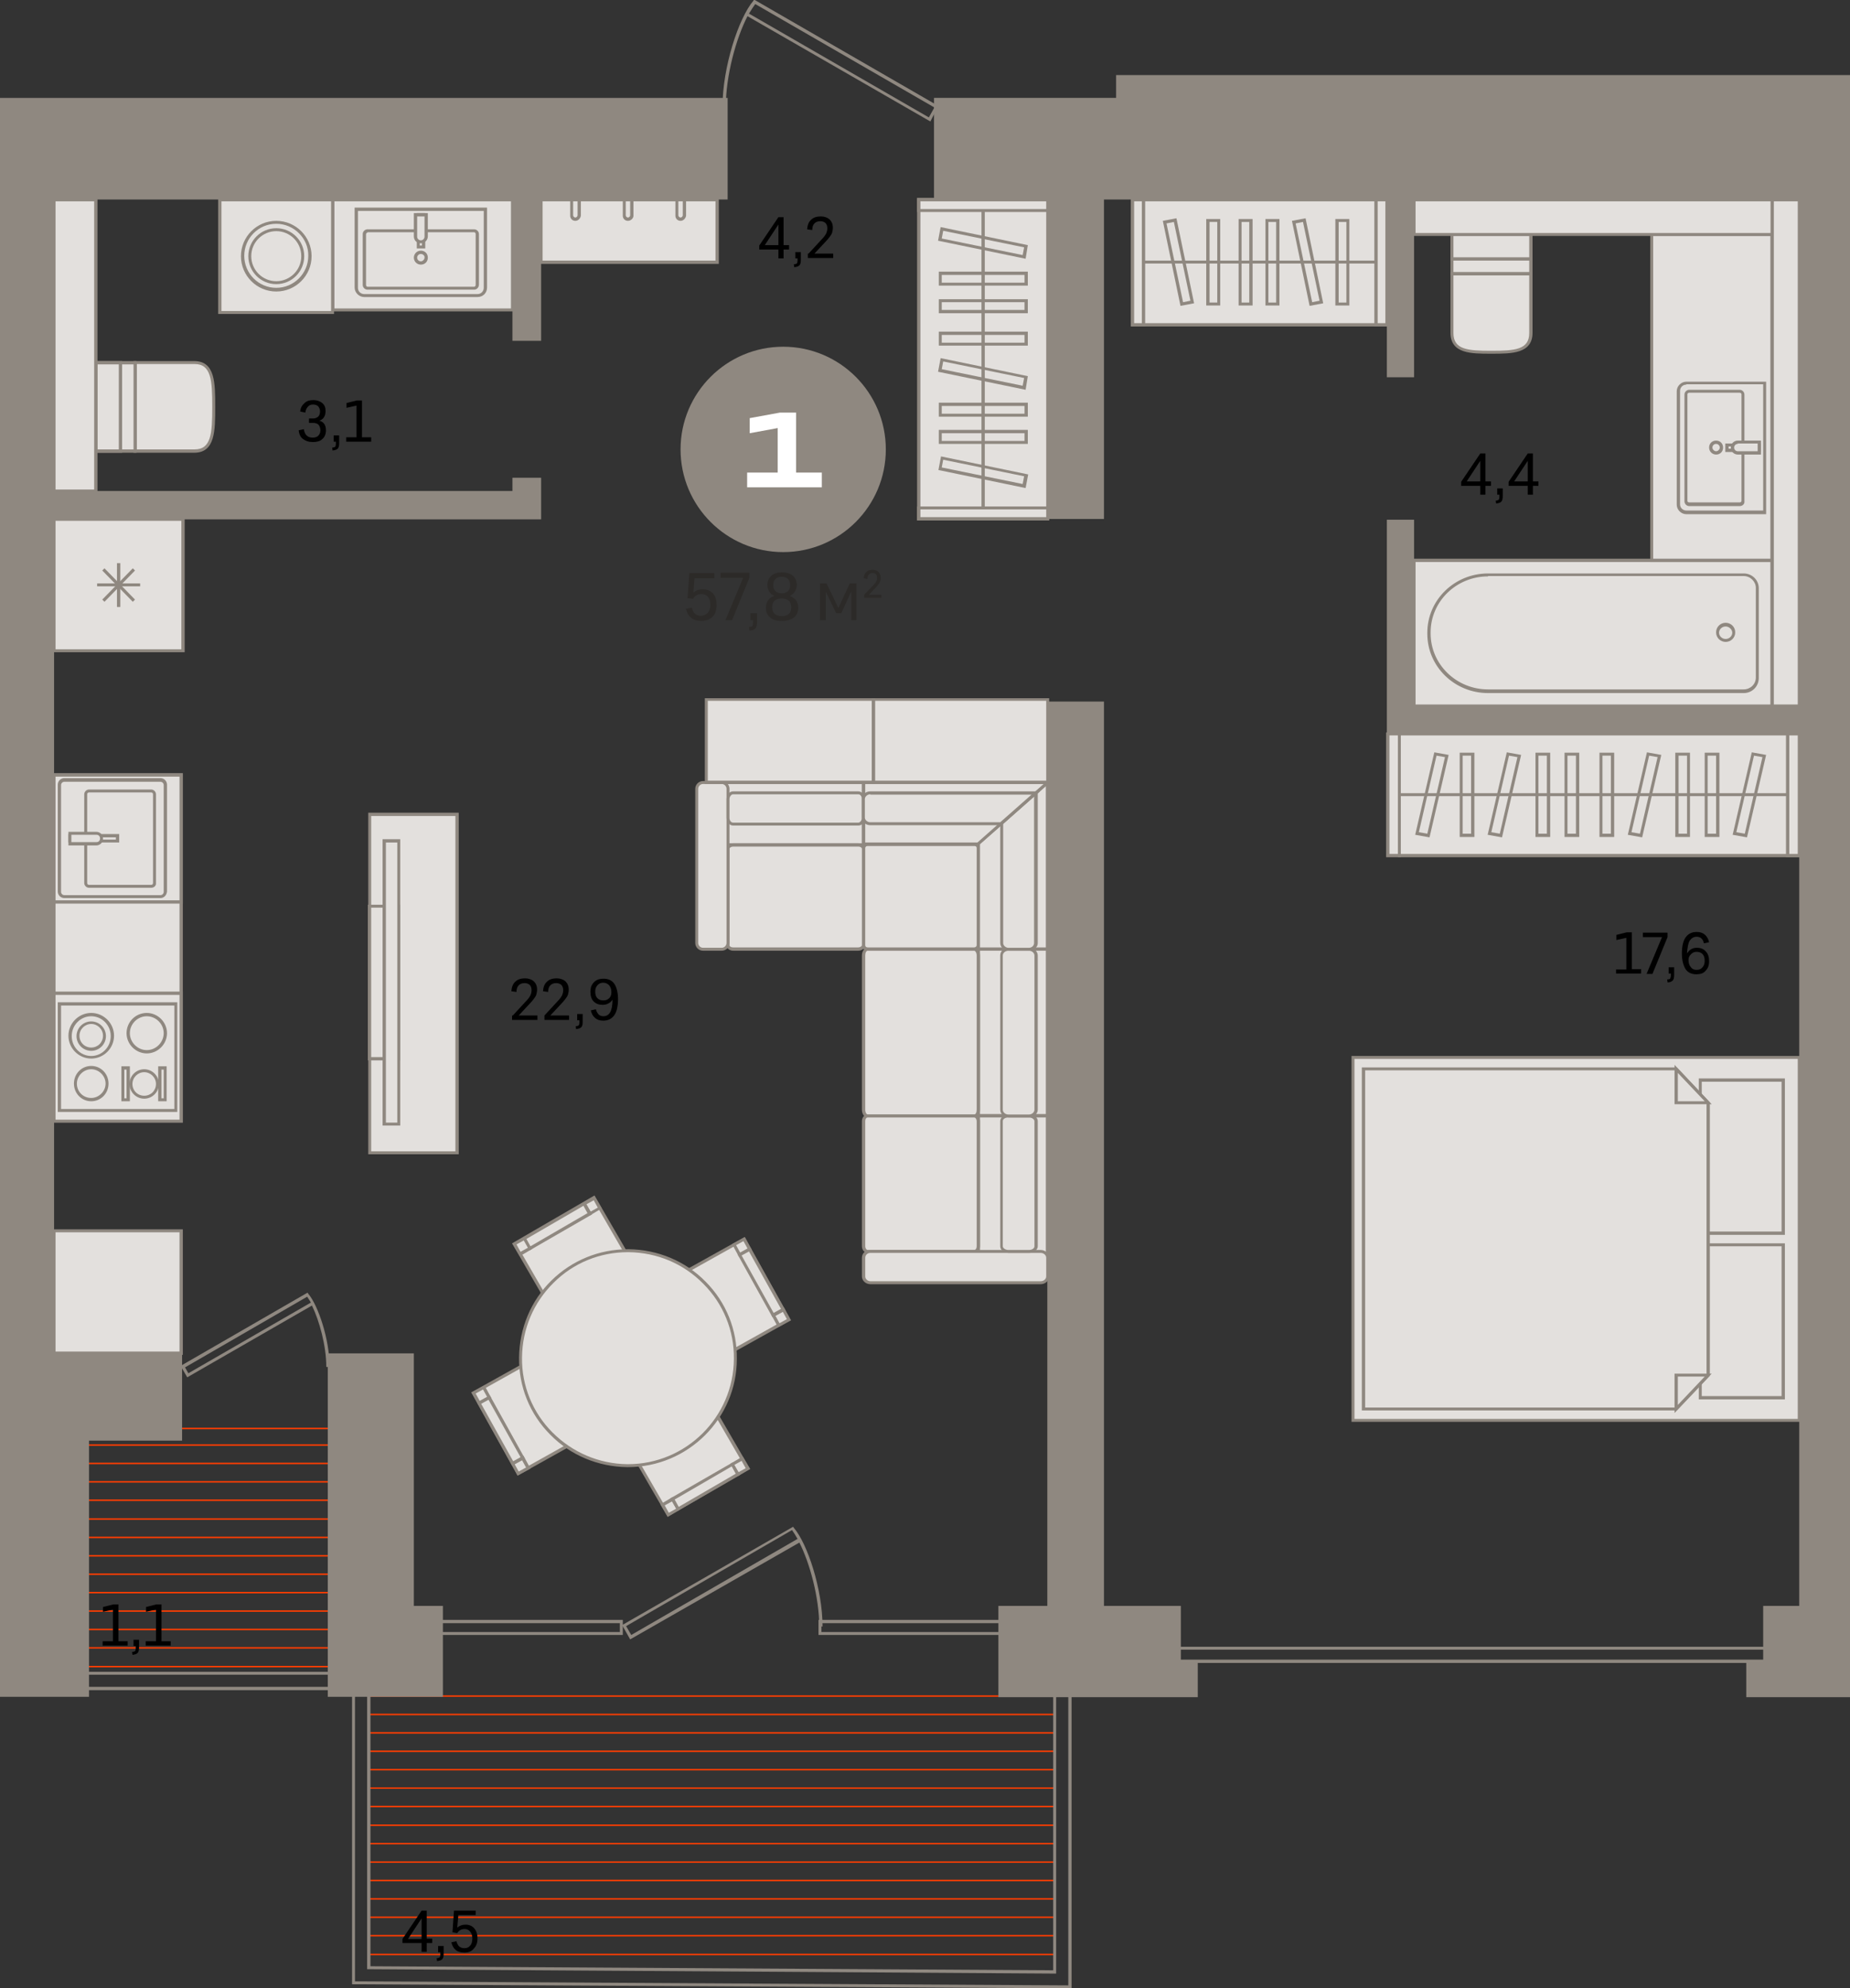 <?xml version="1.0" encoding="utf-8"?>
<!-- Generator: Adobe Illustrator 27.5.0, SVG Export Plug-In . SVG Version: 6.00 Build 0)  -->
<svg version="1.1" id="Слой_1" xmlns="http://www.w3.org/2000/svg" xmlns:xlink="http://www.w3.org/1999/xlink" x="0px" y="0px"
	 viewBox="0 0 502.9 540.2" style="enable-background:new 0 0 502.9 540.2;" xml:space="preserve">
<rect x="0" y="0" width="502.9" height="540.2" fill="#333333" stroke="none"/>
<g>
	<path style="fill:#8F8880;" d="M50.9,374.2l-1.8-3.1l34.5-19.9l0.2,0.3c2.7,3.2,5.8,12.4,5.8,19.9l-0.9,0c0-5.8-1.9-12.6-3.9-16.7
		L50.9,374.2z M50.3,371.5l0.9,1.6l33.3-19.2c-0.3-0.6-0.7-1.1-1-1.6L50.3,371.5z"/>
	<path style="fill:#8F8880;" d="M92.5,459.2H20.8v-5h71.8V459.2z M21.6,458.3h70.1v-3.3H21.6V458.3z"/>
	<path style="fill:#8F8880;" d="M171.3,445.4l-2.2-3.9l0.4-0.2l46.1-26.5l0.2,0.3c3.7,4.3,7.8,16.7,7.8,26.8l-0.9,0
		c0-7.9-2.6-17.3-5.4-22.8L171.3,445.4z M170.2,441.8l1.4,2.4l45.2-26.1c-0.5-0.9-1-1.7-1.5-2.4L170.2,441.8z"/>
	<path style="fill:#8F8880;" d="M281.9,444.2h-59.4v-4.1h59.4V444.2z M223.4,443.4H281V441h-57.7V443.4z"/>
	<path style="fill:#8F8880;" d="M169.3,444.2h-55.1v-4.1h55.1V444.2z M115.1,443.4h53.4V441h-53.4V443.4z"/>
	<rect x="100.3" y="470.6" style="fill:#FF3D01;" width="186.4" height="0.4"/>
	<rect x="100.3" y="485.6" style="fill:#FF3D01;" width="186.4" height="0.4"/>
	<rect x="100.3" y="460.6" style="fill:#FF3D01;" width="186.4" height="0.4"/>
	<rect x="100.3" y="505.7" style="fill:#FF3D01;" width="186.4" height="0.4"/>
	<rect x="100.3" y="495.7" style="fill:#FF3D01;" width="186.4" height="0.4"/>
	<rect x="100.3" y="475.6" style="fill:#FF3D01;" width="186.4" height="0.4"/>
	<rect x="100.3" y="490.6" style="fill:#FF3D01;" width="186.4" height="0.4"/>
	<rect x="100.3" y="465.6" style="fill:#FF3D01;" width="186.4" height="0.4"/>
	<rect x="100.3" y="480.6" style="fill:#FF3D01;" width="186.4" height="0.4"/>
	<rect x="100.3" y="500.7" style="fill:#FF3D01;" width="186.4" height="0.4"/>
	<rect x="100.3" y="515.7" style="fill:#FF3D01;" width="186.4" height="0.4"/>
	<rect x="100.3" y="520.7" style="fill:#FF3D01;" width="186.4" height="0.4"/>
	<rect x="100.3" y="510.7" style="fill:#FF3D01;" width="186.4" height="0.4"/>
	<rect x="100.3" y="525.7" style="fill:#FF3D01;" width="186.4" height="0.4"/>
	<rect x="100.3" y="530.8" style="fill:#FF3D01;" width="186.4" height="0.4"/>
	<path style="fill:#8F8880;" d="M291.2,540.2l-0.4,0l-195.1-1.1v-80.4h5v75.5l185.6,1.1v-78.8h5V540.2z M96.6,538.3l193.8,1.1v-82.1
		h-3.3v78.9l-0.4,0L99.8,535v-75.4h-3.3V538.3z"/>
	<path style="fill:#8F8880;" d="M489.5,451.8H318.1v-4.4h171.4V451.8z M318.9,450.9h169.7v-2.7H318.9V450.9z"/>
	<rect x="19.9" y="447.5" style="fill:#FF3D01;" width="74.5" height="0.4"/>
	<rect x="19.9" y="432.5" style="fill:#FF3D01;" width="74.5" height="0.4"/>
	<rect x="19.9" y="412.5" style="fill:#FF3D01;" width="74.5" height="0.4"/>
	<rect x="19.9" y="422.5" style="fill:#FF3D01;" width="74.5" height="0.4"/>
	<rect x="19.9" y="442.5" style="fill:#FF3D01;" width="74.5" height="0.4"/>
	<rect x="19.9" y="427.5" style="fill:#FF3D01;" width="74.5" height="0.4"/>
	<rect x="19.9" y="452.6" style="fill:#FF3D01;" width="74.5" height="0.4"/>
	<rect x="19.9" y="437.5" style="fill:#FF3D01;" width="74.5" height="0.4"/>
	<rect x="19.9" y="417.5" style="fill:#FF3D01;" width="74.5" height="0.4"/>
	<rect x="19.9" y="402.4" style="fill:#FF3D01;" width="74.5" height="0.4"/>
	<rect x="19.9" y="397.4" style="fill:#FF3D01;" width="74.5" height="0.4"/>
	<rect x="19.9" y="407.4" style="fill:#FF3D01;" width="74.5" height="0.4"/>
	<rect x="19.9" y="392.4" style="fill:#FF3D01;" width="74.5" height="0.4"/>
	<rect x="19.9" y="387.9" style="fill:#FF3D01;" width="74.5" height="0.4"/>
	<path style="fill-rule:evenodd;clip-rule:evenodd;fill:#8F8880;" d="M502.9,461v-24.7V48.5V26.6V23v-2.6h-6H323h-19.6v6.2h-49.5
		v27.7h30.9v86.7h15.3V54.2H377v48.3h7.4V54.2h104.7v137.6H384.4v-50.6H377v50.6v7.7h7.4h104.7v236.8h-9.8v15.1h-4.6v9.7h14.5h6.9
		H502.9L502.9,461z M0,26.6v27.7v73.4v7.8V274v7.5v86.2V461c3.7,0,11,0,24.2,0v-69.6h25.3v-23.7H14.7V141.1h132.4v-4.4v-3.3v-3.6
		h-7.8v3.6H14.7V54.2h124.6v38.4h7.8V54.2h50.7V26.6H14.7h-4.4H7.4H0L0,26.6z M284.8,190.6h15.3v245.7H321v15.1h4.6v9.7h-54.2v-5.6
		v-4.1v-15.1h13.3V190.6L284.8,190.6z M89.1,367.7h23.4v68.6h7.9V461h-7.9H89.1v-24.7V367.7z"/>
	<path style="fill:#8F8880;" d="M252.9,33L203.2,4.4c-3.1,6-5.9,16.1-5.9,24.7l-0.9,0c0-10.9,4.4-24.2,8.4-28.9l0.2-0.3l50.1,28.9
		L252.9,33z M203.6,3.7l48.9,28.2l1.5-2.7L205.3,1.1C204.8,1.8,204.2,2.7,203.6,3.7z"/>
	<g>
		<rect x="266" y="257.9" style="fill-rule:evenodd;clip-rule:evenodd;fill:#E3E0DD;" width="18.8" height="45.3"/>
		<path style="fill:#8F8880;" d="M285.2,303.6h-19.6v-46.2h19.6V303.6z M266.4,302.7h17.9v-44.5h-17.9V302.7z"/>
	</g>
	<g>
		<rect x="266" y="303.2" style="fill-rule:evenodd;clip-rule:evenodd;fill:#E3E0DD;" width="18.8" height="39.6"/>
		<path style="fill:#8F8880;" d="M285.2,343.2h-19.6v-40.5h19.6V343.2z M266.4,342.4h17.9v-38.8h-17.9V342.4z"/>
	</g>
	<g>
		<rect x="195.1" y="212.6" style="fill-rule:evenodd;clip-rule:evenodd;fill:#E3E0DD;" width="39.6" height="17"/>
		<path style="fill:#8F8880;" d="M235.2,230h-40.5v-17.8h40.5V230z M195.5,229.1h38.8V213h-38.8V229.1z"/>
	</g>
	<g>
		<path style="fill-rule:evenodd;clip-rule:evenodd;fill:#E3E0DD;" d="M234.7,301.5v-41.9c0-0.9,0.5-1.7,1.2-1.7h28.9
			c0.6,0,1.2,0.8,1.2,1.7v41.9c0,0.9-0.5,1.7-1.2,1.7h-28.9C235.3,303.2,234.7,302.4,234.7,301.5z"/>
		<path style="fill:#8F8880;" d="M264.8,303.6h-28.9c-0.9,0-1.6-0.9-1.6-2.1v-41.9c0-1.2,0.7-2.1,1.6-2.1h28.9
			c0.9,0,1.6,0.9,1.6,2.1v41.9C266.4,302.7,265.7,303.6,264.8,303.6z M235.9,258.3c-0.4,0-0.7,0.5-0.7,1.3v41.9
			c0,0.8,0.4,1.3,0.7,1.3h28.9c0.4,0,0.7-0.5,0.7-1.3v-41.9c0-0.8-0.4-1.3-0.7-1.3H235.9z"/>
	</g>
	<g>
		<path style="fill-rule:evenodd;clip-rule:evenodd;fill:#E3E0DD;" d="M234.7,256.8v-26.4c0-0.6,0.5-1.1,1.2-1.1h28.9
			c0.6,0,1.2,0.5,1.2,1.1v26.4c0,0.6-0.5,1.1-1.2,1.1h-28.9C235.3,257.9,234.7,257.4,234.7,256.8z"/>
		<path style="fill:#8F8880;" d="M264.8,258.3h-28.9c-0.9,0-1.6-0.7-1.6-1.5v-26.4c0-0.8,0.7-1.5,1.6-1.5h28.9
			c0.9,0,1.6,0.7,1.6,1.5v26.4C266.4,257.6,265.7,258.3,264.8,258.3z M235.9,229.8c-0.4,0-0.7,0.3-0.7,0.6v26.4
			c0,0.4,0.3,0.6,0.7,0.6h28.9c0.4,0,0.7-0.3,0.7-0.6v-26.4c0-0.4-0.3-0.6-0.7-0.6H235.9z"/>
	</g>
	<g>
		<path style="fill-rule:evenodd;clip-rule:evenodd;fill:#E3E0DD;" d="M234.7,338.6v-34c0-0.8,0.5-1.4,1.2-1.4h28.9
			c0.6,0,1.2,0.6,1.2,1.4v34c0,0.8-0.5,1.4-1.2,1.4h-28.9C235.3,340,234.7,339.4,234.7,338.6z"/>
		<path style="fill:#8F8880;" d="M264.8,340.4h-28.9c-0.9,0-1.6-0.8-1.6-1.8v-34c0-1,0.7-1.8,1.6-1.8h28.9c0.9,0,1.6,0.8,1.6,1.8v34
			C266.4,339.6,265.7,340.4,264.8,340.4z M235.9,303.6c-0.4,0-0.7,0.4-0.7,1v34c0,0.5,0.3,1,0.7,1h28.9c0.4,0,0.7-0.4,0.7-1v-34
			c0-0.5-0.3-1-0.7-1H235.9z"/>
	</g>
	<g>
		<path style="fill-rule:evenodd;clip-rule:evenodd;fill:#E3E0DD;" d="M199.3,257.9h34c0.8,0,1.4-0.5,1.4-1.1v-26.2
			c0-0.6-0.6-1.1-1.4-1.1h-34c-0.8,0-1.4,0.5-1.4,1.1v26.2C197.9,257.4,198.5,257.9,199.3,257.9z"/>
		<path style="fill:#8F8880;" d="M233.3,258.3h-34c-1,0-1.8-0.7-1.8-1.5v-26.2c0-0.8,0.8-1.5,1.8-1.5h34c1,0,1.8,0.7,1.8,1.5v26.2
			C235.2,257.6,234.3,258.3,233.3,258.3z M199.3,230c-0.5,0-1,0.3-1,0.6v26.2c0,0.3,0.4,0.6,1,0.6h34c0.5,0,1-0.3,1-0.6v-26.2
			c0-0.3-0.4-0.6-1-0.6H199.3z"/>
	</g>
	<g>
		<path style="fill-rule:evenodd;clip-rule:evenodd;fill:#E3E0DD;" d="M234.7,341.7v5.1c0,0.9,0.8,1.7,1.9,1.7h46.3
			c1,0,1.9-0.8,1.9-1.7v-5.1c0-0.9-0.8-1.7-1.9-1.7h-46.3C235.6,340,234.7,340.7,234.7,341.7z"/>
		<path style="fill:#8F8880;" d="M282.9,348.9h-46.3c-1.3,0-2.3-1-2.3-2.1v-5.1c0-1.2,1-2.1,2.3-2.1h46.3c1.3,0,2.3,1,2.3,2.1v5.1
			C285.2,347.9,284.2,348.9,282.9,348.9z M236.6,340.4c-0.8,0-1.4,0.6-1.4,1.3v5.1c0,0.7,0.7,1.3,1.4,1.3h46.3
			c0.8,0,1.5-0.6,1.5-1.3v-5.1c0-0.7-0.7-1.3-1.5-1.3H236.6z"/>
	</g>
	<g>
		<path style="fill-rule:evenodd;clip-rule:evenodd;fill:#E3E0DD;" d="M196.2,257.9h-5.1c-0.9,0-1.7-0.8-1.7-1.7v-41.9
			c0-0.9,0.8-1.7,1.7-1.7h5.1c0.9,0,1.7,0.8,1.7,1.7v41.9C197.9,257.1,197.2,257.9,196.2,257.9z"/>
		<path style="fill:#8F8880;" d="M196.2,258.3h-5.1c-1.2,0-2.1-1-2.1-2.1v-41.9c0-1.2,1-2.1,2.1-2.1h5.1c1.2,0,2.1,1,2.1,2.1v41.9
			C198.3,257.3,197.4,258.3,196.2,258.3z M191.1,213c-0.7,0-1.3,0.6-1.3,1.3v41.9c0,0.7,0.6,1.3,1.3,1.3h5.1c0.7,0,1.3-0.6,1.3-1.3
			v-41.9c0-0.7-0.6-1.3-1.3-1.3H191.1z"/>
	</g>
	<g>
		<path style="fill-rule:evenodd;clip-rule:evenodd;fill:#E3E0DD;" d="M274.1,340h5.6c1,0,1.9-0.6,1.9-1.4v-34
			c0-0.8-0.8-1.4-1.9-1.4h-5.6c-1,0-1.9,0.6-1.9,1.4v34C272.3,339.4,273.1,340,274.1,340z"/>
		<path style="fill:#8F8880;" d="M279.8,340.4h-5.6c-1.3,0-2.3-0.8-2.3-1.8v-34c0-1,1-1.8,2.3-1.8h5.6c1.3,0,2.3,0.8,2.3,1.8v34
			C282.1,339.6,281,340.4,279.8,340.4z M274.1,303.6c-0.8,0-1.5,0.4-1.5,1v34c0,0.5,0.7,1,1.5,1h5.6c0.8,0,1.5-0.4,1.5-1v-34
			c0-0.5-0.7-1-1.5-1H274.1z"/>
	</g>
	<g>
		<path style="fill-rule:evenodd;clip-rule:evenodd;fill:#E3E0DD;" d="M197.9,222.2v-5.1c0-0.9,0.6-1.7,1.4-1.7h34
			c0.8,0,1.4,0.8,1.4,1.7v5.1c0,0.9-0.6,1.7-1.4,1.7h-34C198.5,223.9,197.9,223.1,197.9,222.2z"/>
		<path style="fill:#8F8880;" d="M233.3,224.3h-34c-1,0-1.8-1-1.8-2.1v-5.1c0-1.2,0.8-2.1,1.8-2.1h34c1,0,1.8,1,1.8,2.1v5.1
			C235.2,223.4,234.3,224.3,233.3,224.3z M199.3,215.8c-0.5,0-1,0.6-1,1.3v5.1c0,0.7,0.4,1.3,1,1.3h34c0.5,0,1-0.6,1-1.3v-5.1
			c0-0.7-0.4-1.3-1-1.3H199.3z"/>
	</g>
	<g>
		<path style="fill-rule:evenodd;clip-rule:evenodd;fill:#E3E0DD;" d="M274.1,303.2h5.6c1,0,1.9-0.8,1.9-1.7v-41.9
			c0-0.9-0.8-1.7-1.9-1.7h-5.6c-1,0-1.9,0.8-1.9,1.7v41.9C272.3,302.4,273.1,303.2,274.1,303.2z"/>
		<path style="fill:#8F8880;" d="M279.8,303.6h-5.6c-1.3,0-2.3-1-2.3-2.1v-41.9c0-1.2,1-2.1,2.3-2.1h5.6c1.3,0,2.3,1,2.3,2.1v41.9
			C282.1,302.6,281,303.6,279.8,303.6z M274.1,258.3c-0.8,0-1.5,0.6-1.5,1.3v41.9c0,0.7,0.7,1.3,1.5,1.3h5.6c0.8,0,1.5-0.6,1.5-1.3
			v-41.9c0-0.7-0.7-1.3-1.5-1.3H274.1z"/>
	</g>
	<g>
		<g>
			<polygon style="fill-rule:evenodd;clip-rule:evenodd;fill:#E3E0DD;" points="284.8,212.6 284.8,257.9 266,257.9 266,229.1 			"/>
			<path style="fill:#8F8880;" d="M285.2,258.3h-19.6v-29.3l0.1-0.1l19.5-17.2V258.3z M266.4,257.4h17.9v-43.9l-17.9,15.8V257.4z"/>
		</g>
		<g>
			<path style="fill-rule:evenodd;clip-rule:evenodd;fill:#E3E0DD;" d="M274.1,257.9h5.6c1,0,1.9-0.8,1.9-1.7v-40.8l-9.4,8.3v32.6
				C272.3,257.1,273.1,257.9,274.1,257.9z"/>
			<path style="fill:#8F8880;" d="M279.8,258.3h-5.6c-1.3,0-2.3-1-2.3-2.1v-32.7l10.2-9v41.8C282.1,257.3,281,258.3,279.8,258.3z
				 M272.7,223.8v32.4c0,0.7,0.7,1.3,1.4,1.3h5.6c0.8,0,1.4-0.6,1.4-1.3v-39.9L272.7,223.8z"/>
		</g>
	</g>
	<g>
		<g>
			<polygon style="fill-rule:evenodd;clip-rule:evenodd;fill:#E3E0DD;" points="284.8,212.6 234.7,212.6 234.7,229.3 265.8,229.3 
							"/>
			<path style="fill:#8F8880;" d="M265.9,229.8h-31.6v-17.6h51.6L265.9,229.8z M235.2,228.9h30.5l18-15.9h-48.5V228.9z"/>
		</g>
		<g>
			<path style="fill-rule:evenodd;clip-rule:evenodd;fill:#E3E0DD;" d="M234.7,222.1v-5c0-0.9,0.8-1.7,1.9-1.7h45l-9.5,8.4h-35.5
				C235.6,223.8,234.7,223,234.7,222.1z"/>
			<path style="fill:#8F8880;" d="M272.3,224.2h-35.7c-1.3,0-2.3-0.9-2.3-2.1v-5c0-1.2,1-2.1,2.3-2.1h46.1L272.3,224.2z
				 M236.6,215.8c-0.8,0-1.5,0.6-1.5,1.3v5c0,0.7,0.7,1.3,1.5,1.3h35.3l8.5-7.5H236.6z"/>
		</g>
	</g>
	<g>
		<g>
			
				<rect x="144.4" y="330" transform="matrix(0.865 -0.502 0.502 0.865 -150.737 125.059)" style="fill-rule:evenodd;clip-rule:evenodd;fill:#E3E0DD;" width="25" height="25"/>
			<path style="fill:#8F8880;" d="M152.2,360.2l-13-22.4l22.4-13l13,22.4L152.2,360.2z M140.4,338.1l12.1,20.9l20.9-12.1L161.3,326
				L140.4,338.1z"/>
		</g>
		<g>
			
				<rect x="159.3" y="326" transform="matrix(0.865 -0.502 0.502 0.865 -142.708 125.056)" style="fill-rule:evenodd;clip-rule:evenodd;fill:#E3E0DD;" width="3.1" height="3.1"/>
			<path style="fill:#8F8880;" d="M160.2,330.3l-2-3.4l3.4-2l2,3.4L160.2,330.3z M159.4,327.2l1.1,2l2-1.1l-1.1-2L159.4,327.2z"/>
		</g>
		<g>
			
				<rect x="140.4" y="337" transform="matrix(0.865 -0.502 0.502 0.865 -150.762 117.009)" style="fill-rule:evenodd;clip-rule:evenodd;fill:#E3E0DD;" width="3.1" height="3.1"/>
			<path style="fill:#8F8880;" d="M141.3,341.3l-2-3.4l3.4-2l2,3.4L141.3,341.3z M140.4,338.1l1.1,2l2-1.1l-1.1-2L140.4,338.1z"/>
		</g>
		<g>
			
				<rect x="142.1" y="331.5" transform="matrix(0.865 -0.502 0.502 0.865 -146.73 121.025)" style="fill-rule:evenodd;clip-rule:evenodd;fill:#E3E0DD;" width="18.8" height="3.1"/>
			<path style="fill:#8F8880;" d="M144,339.7l-2-3.4l17-9.8l2,3.4L144,339.7z M143.1,336.6l1.1,2l15.5-9l-1.1-2L143.1,336.6z"/>
		</g>
	</g>
	<g>
		<g>
			
				<rect x="184.9" y="341.2" transform="matrix(0.874 -0.487 0.487 0.874 -147.141 140.76)" style="fill-rule:evenodd;clip-rule:evenodd;fill:#E3E0DD;" width="25" height="25"/>
			<path style="fill:#8F8880;" d="M192.4,371.3l-12.6-22.6l22.6-12.6l12.6,22.6L192.4,371.3z M181,349l11.8,21.1l21.1-11.8
				l-11.8-21.1L181,349z"/>
		</g>
		<g>
			
				<rect x="200.1" y="337.2" transform="matrix(0.874 -0.486 0.486 0.874 -139.327 140.879)" style="fill-rule:evenodd;clip-rule:evenodd;fill:#E3E0DD;" width="3.1" height="3.1"/>
			<path style="fill:#8F8880;" d="M200.9,341.5L199,338l3.5-1.9l1.9,3.5L200.9,341.5z M200.1,338.3l1.1,2l2-1.1l-1.1-2L200.1,338.3z
				"/>
		</g>
		<g>
			
				<rect x="210.8" y="356.3" transform="matrix(0.874 -0.487 0.487 0.874 -147.319 148.535)" style="fill-rule:evenodd;clip-rule:evenodd;fill:#E3E0DD;" width="3.1" height="3.1"/>
			<path style="fill:#8F8880;" d="M211.5,360.6l-1.9-3.5l3.5-1.9l1.9,3.5L211.5,360.6z M210.8,357.5l1.1,2l2-1.1l-1.1-2L210.8,357.5
				z"/>
		</g>
		<g>
			
				<rect x="205.4" y="339" transform="matrix(0.874 -0.487 0.487 0.874 -143.339 144.735)" style="fill-rule:evenodd;clip-rule:evenodd;fill:#E3E0DD;" width="3.1" height="18.8"/>
			<path style="fill:#8F8880;" d="M210,357.9l-9.5-17.1l3.5-1.9l9.5,17.1L210,357.9z M201.6,341.1l8.7,15.6l2-1.1l-8.7-15.6
				L201.6,341.1z"/>
		</g>
	</g>
	<g>
		<g>
			
				<rect x="133.2" y="370.8" transform="matrix(0.874 -0.487 0.487 0.874 -168.096 119.343)" style="fill-rule:evenodd;clip-rule:evenodd;fill:#E3E0DD;" width="25" height="25"/>
			<path style="fill:#8F8880;" d="M140.7,400.9l-12.6-22.6l22.6-12.6l12.6,22.6L140.7,400.9z M129.3,378.6l11.8,21.1l21.1-11.8
				l-11.8-21.1L129.3,378.6z"/>
		</g>
		<g>
			
				<rect x="139.9" y="396.6" transform="matrix(0.874 -0.486 0.486 0.874 -175.841 119.124)" style="fill-rule:evenodd;clip-rule:evenodd;fill:#E3E0DD;" width="3.1" height="3.1"/>
			<path style="fill:#8F8880;" d="M140.7,400.9l-1.9-3.5l3.5-1.9l1.9,3.5L140.7,400.9z M139.9,397.8l1.1,2l2-1.1l-1.1-2L139.9,397.8
				z"/>
		</g>
		<g>
			
				<rect x="129.3" y="377.5" transform="matrix(0.874 -0.487 0.487 0.874 -167.913 111.561)" style="fill-rule:evenodd;clip-rule:evenodd;fill:#E3E0DD;" width="3.1" height="3.1"/>
			<path style="fill:#8F8880;" d="M130.1,381.8l-1.9-3.5l3.5-1.9l1.9,3.5L130.1,381.8z M129.3,378.6l1.1,2l2-1.1l-1.1-2L129.3,378.6
				z"/>
		</g>
		<g>
			
				<rect x="134.6" y="379.2" transform="matrix(0.874 -0.487 0.487 0.874 -171.891 115.359)" style="fill-rule:evenodd;clip-rule:evenodd;fill:#E3E0DD;" width="3.1" height="18.8"/>
			<path style="fill:#8F8880;" d="M139.2,398.2l-9.5-17.1l3.5-1.9l9.5,17.1L139.2,398.2z M130.8,381.4l8.7,15.6l2-1.1l-8.7-15.6
				L130.8,381.4z"/>
		</g>
	</g>
	<g>
		<g>
			
				<rect x="173.7" y="381.9" transform="matrix(0.865 -0.502 0.502 0.865 -172.838 146.772)" style="fill-rule:evenodd;clip-rule:evenodd;fill:#E3E0DD;" width="25" height="25"/>
			<path style="fill:#8F8880;" d="M181.5,412.1l-13-22.4l22.4-13l13,22.4L181.5,412.1z M169.7,390.1l12.1,20.9l20.9-12.1l-12.1-20.9
				L169.7,390.1z"/>
		</g>
		<g>
			
				<rect x="180.7" y="407.8" transform="matrix(0.865 -0.502 0.502 0.865 -180.897 146.818)" style="fill-rule:evenodd;clip-rule:evenodd;fill:#E3E0DD;" width="3.1" height="3.1"/>
			<path style="fill:#8F8880;" d="M181.5,412.1l-2-3.4l3.4-2l2,3.4L181.5,412.1z M180.7,409l1.1,2l2-1.1l-1.1-2L180.7,409z"/>
		</g>
		<g>
			
				<rect x="199.6" y="396.8" transform="matrix(0.865 -0.502 0.502 0.865 -172.821 154.834)" style="fill-rule:evenodd;clip-rule:evenodd;fill:#E3E0DD;" width="3.1" height="3.1"/>
			<path style="fill:#8F8880;" d="M200.5,401.1l-2-3.4l3.4-2l2,3.4L200.5,401.1z M199.6,398l1.1,2l2-1.1l-1.1-2L199.6,398z"/>
		</g>
		<g>
			
				<rect x="182.3" y="402.3" transform="matrix(0.865 -0.502 0.502 0.865 -176.851 150.815)" style="fill-rule:evenodd;clip-rule:evenodd;fill:#E3E0DD;" width="18.8" height="3.1"/>
			<path style="fill:#8F8880;" d="M184.2,410.5l-2-3.4l17-9.8l2,3.4L184.2,410.5z M183.4,407.4l1.1,2l15.5-9l-1.1-2L183.4,407.4z"/>
		</g>
	</g>
	<g>
		<path style="fill-rule:evenodd;clip-rule:evenodd;fill:#E3E0DD;" d="M170.9,339.7c16.1,0.1,29.1,13.3,29,29.4
			c-0.1,16.1-13.3,29.1-29.4,29c-16.1-0.1-29.1-13.3-29-29.4C141.6,352.6,154.8,339.6,170.9,339.7z"/>
		<path style="fill:#8F8880;" d="M170.7,398.6c-0.1,0-0.1,0-0.2,0c-7.9-0.1-15.4-3.2-20.9-8.8c-5.6-5.6-8.6-13.1-8.5-21
			s3.2-15.4,8.8-20.9c5.6-5.5,13-8.5,20.8-8.5c0.1,0,0.1,0,0.2,0c7.9,0.1,15.4,3.2,20.9,8.8c5.6,5.6,8.6,13.1,8.5,21
			C200.3,385.4,187,398.6,170.7,398.6z M170.7,340.2c-7.6,0-14.8,2.9-20.2,8.3c-5.5,5.4-8.5,12.6-8.6,20.3c-0.1,7.7,2.9,15,8.3,20.4
			s12.6,8.5,20.3,8.6c0.1,0,0.1,0,0.2,0c15.8,0,28.7-12.8,28.8-28.6c0.1-7.7-2.9-15-8.3-20.4c-5.4-5.5-12.6-8.5-20.3-8.6
			C170.9,340.2,170.8,340.2,170.7,340.2z"/>
	</g>
	<g>
		<rect x="384.4" y="152.3" style="fill-rule:evenodd;clip-rule:evenodd;fill:#E3E0DD;" width="97.4" height="39.5"/>
		<path style="fill:#8F8880;" d="M482.2,192.2h-98.2v-40.4h98.2V192.2z M384.8,191.4h96.5v-38.7h-96.5V191.4z"/>
	</g>
	<g>
		<path style="fill-rule:evenodd;clip-rule:evenodd;fill:#E3E0DD;" d="M388.4,171.9v0.3c0,8.6,7.2,15.7,16.1,15.7H474
			c2,0,3.7-1.6,3.7-3.6v-24.4c0-2-1.7-3.6-3.7-3.6h-69.5C395.6,156.2,388.4,163.2,388.4,171.9z"/>
		<path style="fill:#8F8880;" d="M474,188.3h-69.5c-9.1,0-16.5-7.2-16.5-16.1v-0.3c0-8.9,7.4-16.1,16.5-16.1H474
			c2.3,0,4.1,1.8,4.1,4v24.4C478.1,186.5,476.3,188.3,474,188.3z M404.5,156.6c-8.6,0-15.6,6.8-15.6,15.2v0.3
			c0,8.4,7,15.2,15.6,15.2H474c1.8,0,3.3-1.4,3.3-3.2v-24.4c0-1.7-1.5-3.2-3.3-3.2H404.5z"/>
	</g>
	<g>
		<path style="fill-rule:evenodd;clip-rule:evenodd;fill:#E3E0DD;" d="M469.1,169.7c-1.2,0-2.2,1-2.2,2.1c0,1.2,1,2.1,2.2,2.1
			c1.2,0,2.2-1,2.2-2.1C471.3,170.7,470.3,169.7,469.1,169.7z"/>
		<path style="fill:#8F8880;" d="M469.1,174.4c-1.4,0-2.6-1.1-2.6-2.6s1.2-2.6,2.6-2.6s2.6,1.1,2.6,2.6S470.5,174.4,469.1,174.4z
			 M469.1,170.2c-1,0-1.8,0.8-1.8,1.7s0.8,1.7,1.8,1.7s1.8-0.8,1.8-1.7S470,170.2,469.1,170.2z"/>
	</g>
	<g>
		<rect x="449" y="63.7" style="fill-rule:evenodd;clip-rule:evenodd;fill:#E3E0DD;" width="32.8" height="88.6"/>
		<path style="fill:#8F8880;" d="M482.2,152.7h-33.6V63.3h33.6V152.7z M449.4,151.8h31.9V64.1h-31.9V151.8z"/>
	</g>
	<g>
		<g>
			<path style="fill-rule:evenodd;clip-rule:evenodd;fill:#E3E0DD;" d="M456.3,106.2v30.8c0,1.2,1,2.2,2.2,2.2h21.3v-35.2h-21.3
				C457.2,104.1,456.3,105,456.3,106.2z"/>
			<path style="fill:#8F8880;" d="M480.1,139.7h-21.7c-1.4,0-2.6-1.2-2.6-2.6v-30.8c0-1.4,1.2-2.6,2.6-2.6h21.7V139.7z M458.4,104.5
				c-1,0-1.7,0.8-1.7,1.7v30.8c0,1,0.8,1.7,1.7,1.7h20.9v-34.3H458.4z"/>
		</g>
		<g>
			<path style="fill-rule:evenodd;clip-rule:evenodd;fill:#E3E0DD;" d="M473.8,136.2v-29c0-0.5-0.4-0.9-0.9-0.9h-13.7
				c-0.5,0-0.9,0.4-0.9,0.9v29c0,0.5,0.4,0.9,0.9,0.9h13.7C473.4,137,473.8,136.6,473.8,136.2z"/>
			<path style="fill:#8F8880;" d="M472.9,137.5h-13.7c-0.7,0-1.3-0.6-1.3-1.3v-29c0-0.7,0.6-1.3,1.3-1.3h13.7c0.7,0,1.3,0.6,1.3,1.3
				v29C474.3,136.9,473.7,137.5,472.9,137.5z M459.2,106.7c-0.3,0-0.5,0.2-0.5,0.4v29c0,0.2,0.2,0.4,0.5,0.4h13.7
				c0.3,0,0.5-0.2,0.5-0.4v-29c0-0.2-0.2-0.4-0.5-0.4H459.2z"/>
		</g>
		<g>
			<rect x="469.4" y="120.9" style="fill-rule:evenodd;clip-rule:evenodd;fill:#E3E0DD;" width="8.8" height="1.5"/>
			<path style="fill:#8F8880;" d="M478.7,122.8H469v-2.3h9.6V122.8z M469.9,121.9h7.9v-0.6h-7.9V121.9z"/>
		</g>
		<g>
			<path style="fill-rule:evenodd;clip-rule:evenodd;fill:#E3E0DD;" d="M470.9,121.7L470.9,121.7c0-0.8,0.6-1.5,1.5-1.5h5.9v2.9
				h-5.9C471.6,123.1,470.9,122.5,470.9,121.7z"/>
			<path style="fill:#8F8880;" d="M478.7,123.5h-6.3c-1,0-1.9-0.8-1.9-1.9v0c0-1,0.8-1.9,1.9-1.9h6.3V123.5z M472.4,120.6
				c-0.6,0-1,0.5-1,1v0c0,0.6,0.5,1,1,1h5.4v-2.1H472.4z"/>
		</g>
		<g>
			<path style="fill-rule:evenodd;clip-rule:evenodd;fill:#E3E0DD;" d="M466.5,120.2c-0.8,0-1.5,0.7-1.5,1.5s0.7,1.5,1.5,1.5
				s1.5-0.7,1.5-1.5S467.3,120.2,466.5,120.2z"/>
			<path style="fill:#8F8880;" d="M466.5,123.5c-1,0-1.9-0.8-1.9-1.9s0.8-1.9,1.9-1.9s1.9,0.8,1.9,1.9S467.6,123.5,466.5,123.5z
				 M466.5,120.6c-0.6,0-1,0.5-1,1s0.5,1,1,1s1-0.5,1-1S467.1,120.6,466.5,120.6z"/>
		</g>
	</g>
	<g>
		<path style="fill-rule:evenodd;clip-rule:evenodd;fill:#E3E0DD;" d="M394.7,74.4h21.5v16.1c0,5.1-4.8,5.2-10.6,5.2h-0.2
			c-5.9,0-10.6-0.1-10.6-5.2V74.4z"/>
		<path style="fill:#8F8880;" d="M405.5,96.1h-0.2c-5.4,0-11,0-11-5.7V73.9h22.3v16.5C416.6,96.1,410.9,96.1,405.5,96.1z
			 M395.1,74.8v15.7c0,4.5,3.9,4.8,10.2,4.8h0.2c6.3,0,10.2-0.3,10.2-4.8V74.8H395.1z"/>
	</g>
	<g>
		<rect x="394.7" y="63.7" style="fill-rule:evenodd;clip-rule:evenodd;fill:#E3E0DD;" width="21.5" height="10.7"/>
		<path style="fill:#8F8880;" d="M416.6,74.8h-22.3V63.3h22.3V74.8z M395.1,73.9h20.6v-9.8h-20.6V73.9z"/>
	</g>
	<g>
		<rect x="394.7" y="63.7" style="fill-rule:evenodd;clip-rule:evenodd;fill:#E3E0DD;" width="21.5" height="6.7"/>
		<path style="fill:#8F8880;" d="M416.6,70.8h-22.3v-7.5h22.3V70.8z M395.1,69.9h20.6v-5.8h-20.6V69.9z"/>
	</g>
	<g>
		<rect x="384.4" y="54.2" style="fill-rule:evenodd;clip-rule:evenodd;fill:#E3E0DD;" width="104.7" height="9.5"/>
		<path style="fill:#8F8880;" d="M489.5,64.1H383.9V53.8h105.6V64.1z M384.8,63.3h103.9v-8.6H384.8V63.3z"/>
	</g>
	<g>
		<rect x="481.7" y="54.2" style="fill-rule:evenodd;clip-rule:evenodd;fill:#E3E0DD;" width="7.4" height="137.6"/>
		<path style="fill:#8F8880;" d="M489.5,192.2h-8.2V53.8h8.2V192.2z M482.2,191.4h6.5V54.7h-6.5V191.4z"/>
	</g>
	<g>
		<rect x="380.4" y="199.4" style="fill-rule:evenodd;clip-rule:evenodd;fill:#E3E0DD;" width="108.7" height="33"/>
		<path style="fill:#8F8880;" d="M489.5,232.9H380V199h109.5V232.9z M380.8,232h107.8v-32.2H380.8V232z"/>
	</g>
	<g>
		<rect x="377.2" y="199.4" style="fill-rule:evenodd;clip-rule:evenodd;fill:#E3E0DD;" width="3.2" height="33"/>
		<path style="fill:#8F8880;" d="M380.8,232.9h-4V199h4V232.9z M377.7,232h2.3v-32.2h-2.3V232z"/>
	</g>
	<g>
		<rect x="485.9" y="199.4" style="fill-rule:evenodd;clip-rule:evenodd;fill:#E3E0DD;" width="3.2" height="33"/>
		<path style="fill:#8F8880;" d="M489.5,232.9h-4V199h4V232.9z M486.4,232h2.3v-32.2h-2.3V232z"/>
	</g>
	<g>
		<rect x="397.2" y="204.9" style="fill-rule:evenodd;clip-rule:evenodd;fill:#E3E0DD;" width="3.2" height="22"/>
		<path style="fill:#8F8880;" d="M400.8,227.4h-4v-22.9h4V227.4z M397.6,226.5h2.3v-21.2h-2.3V226.5z"/>
	</g>
	<g>
		<rect x="417.8" y="204.9" style="fill-rule:evenodd;clip-rule:evenodd;fill:#E3E0DD;" width="3.2" height="22"/>
		<path style="fill:#8F8880;" d="M421.4,227.4h-4v-22.9h4V227.4z M418.2,226.5h2.3v-21.2h-2.3V226.5z"/>
	</g>
	<g>
		<rect x="425.7" y="204.9" style="fill-rule:evenodd;clip-rule:evenodd;fill:#E3E0DD;" width="3.2" height="22"/>
		<path style="fill:#8F8880;" d="M429.3,227.4h-4v-22.9h4V227.4z M426.1,226.5h2.3v-21.2h-2.3V226.5z"/>
	</g>
	<g>
		<rect x="463.8" y="204.9" style="fill-rule:evenodd;clip-rule:evenodd;fill:#E3E0DD;" width="3.2" height="22"/>
		<path style="fill:#8F8880;" d="M467.4,227.4h-4v-22.9h4V227.4z M464.2,226.5h2.3v-21.2h-2.3V226.5z"/>
	</g>
	<g>
		<rect x="455.8" y="204.9" style="fill-rule:evenodd;clip-rule:evenodd;fill:#E3E0DD;" width="3.2" height="22"/>
		<path style="fill:#8F8880;" d="M459.4,227.4h-4v-22.9h4V227.4z M456.3,226.5h2.3v-21.2h-2.3V226.5z"/>
	</g>
	<g>
		<rect x="435.2" y="204.9" style="fill-rule:evenodd;clip-rule:evenodd;fill:#E3E0DD;" width="3.2" height="22"/>
		<path style="fill:#8F8880;" d="M438.8,227.4h-4v-22.9h4V227.4z M435.6,226.5h2.3v-21.2h-2.3V226.5z"/>
	</g>
	<g>
		<polygon style="fill-rule:evenodd;clip-rule:evenodd;fill:#E3E0DD;" points="388.3,227 385.2,226.5 390.2,204.9 393.3,205.4 		"/>
		<path style="fill:#8F8880;" d="M388.6,227.5l-3.9-0.7l5.2-22.4l3.9,0.7L388.6,227.5z M385.7,226.1l2.3,0.4l4.8-20.8l-2.3-0.4
			L385.7,226.1z"/>
	</g>
	<g>
		<polygon style="fill-rule:evenodd;clip-rule:evenodd;fill:#E3E0DD;" points="408,227 404.9,226.5 409.9,204.9 413,205.4 		"/>
		<path style="fill:#8F8880;" d="M408.3,227.5l-3.9-0.7l5.2-22.4l3.9,0.7L408.3,227.5z M405.4,226.1l2.3,0.4l4.8-20.8l-2.3-0.4
			L405.4,226.1z"/>
	</g>
	<g>
		<polygon style="fill-rule:evenodd;clip-rule:evenodd;fill:#E3E0DD;" points="474.6,227 471.5,226.5 476.5,204.9 479.6,205.4 		"/>
		<path style="fill:#8F8880;" d="M474.9,227.5l-3.9-0.7l5.2-22.4l3.9,0.7L474.9,227.5z M472,226.1l2.3,0.4l4.8-20.8l-2.3-0.4
			L472,226.1z"/>
	</g>
	<g>
		<polygon style="fill-rule:evenodd;clip-rule:evenodd;fill:#E3E0DD;" points="446,227 442.9,226.5 448,204.9 451.1,205.4 		"/>
		<path style="fill:#8F8880;" d="M446.4,227.5l-3.9-0.7l5.2-22.4l3.9,0.7L446.4,227.5z M443.5,226.1l2.3,0.4l4.8-20.8l-2.3-0.4
			L443.5,226.1z"/>
	</g>
	<g>
		<rect x="380.4" y="215.5" style="fill:#8F8880;" width="105.5" height="0.8"/>
	</g>
	<g>
		<rect x="367.8" y="287.3" style="fill-rule:evenodd;clip-rule:evenodd;fill:#E3E0DD;" width="121.3" height="98.6"/>
		<path style="fill:#8F8880;" d="M489.5,386.3H367.4v-99.4h122.2V386.3z M368.2,385.5h120.5v-97.8H368.2V385.5z"/>
	</g>
	<g>
		<rect x="462.2" y="293.5" style="fill-rule:evenodd;clip-rule:evenodd;fill:#E3E0DD;" width="22.6" height="41.6"/>
		<path style="fill:#8F8880;" d="M485.2,335.5h-23.4V293h23.4V335.5z M462.6,334.6h21.7v-40.7h-21.7V334.6z"/>
	</g>
	<g>
		<rect x="462.2" y="338.1" style="fill-rule:evenodd;clip-rule:evenodd;fill:#E3E0DD;" width="22.6" height="41.6"/>
		<path style="fill:#8F8880;" d="M485.2,380.2h-23.4v-42.4h23.4V380.2z M462.6,379.3h21.7v-40.7h-21.7V379.3z"/>
	</g>
	<g>
		<g>
			<path style="fill-rule:evenodd;clip-rule:evenodd;fill:#E3E0DD;" d="M464.4,299.6l-8.8-9.2h-85c0,30.8,0,61.6,0,92.4h85l8.8-9.2
				C464.4,348.9,464.4,324.3,464.4,299.6z"/>
			<path style="fill:#8F8880;" d="M455.8,383.2h-85.6V290h85.6l0.1,0.1l8.9,9.4v74.3L455.8,383.2z M371.1,382.4h84.3l8.5-9v-73.6
				l-8.5-9h-84.3V382.4z"/>
		</g>
		<g>
			<polygon style="fill-rule:evenodd;clip-rule:evenodd;fill:#E3E0DD;" points="455.6,290.4 455.6,299.6 464.3,299.6 			"/>
			<path style="fill:#8F8880;" d="M465.3,300h-10.1v-10.7L465.3,300z M456.1,299.2h7.3l-7.3-7.7V299.2z"/>
		</g>
		<g>
			<polygon style="fill-rule:evenodd;clip-rule:evenodd;fill:#E3E0DD;" points="455.6,382.8 455.6,373.6 464.3,373.6 			"/>
			<path style="fill:#8F8880;" d="M455.2,383.9v-10.7h10.1L455.2,383.9z M456.1,374v7.7l7.3-7.7H456.1z"/>
		</g>
	</g>
	<g>
		<rect x="307.9" y="54.2" style="fill-rule:evenodd;clip-rule:evenodd;fill:#E3E0DD;" width="69.1" height="34"/>
		<path style="fill:#8F8880;" d="M377.4,88.7h-70V53.8h70V88.7z M308.3,87.8h68.3V54.7h-68.3V87.8z"/>
	</g>
	<g>
		<rect x="374.1" y="54.2" style="fill-rule:evenodd;clip-rule:evenodd;fill:#E3E0DD;" width="2.9" height="34"/>
		<path style="fill:#8F8880;" d="M377.4,88.7h-3.8V53.8h3.8V88.7z M374.5,87.8h2.1V54.7h-2.1V87.8z"/>
	</g>
	<g>
		<rect x="307.9" y="54.2" style="fill-rule:evenodd;clip-rule:evenodd;fill:#E3E0DD;" width="2.9" height="34"/>
		<path style="fill:#8F8880;" d="M311.3,88.7h-3.8V53.8h3.8V88.7z M308.3,87.8h2.1V54.7h-2.1V87.8z"/>
	</g>
	<g>
		<rect x="363.4" y="59.9" style="fill-rule:evenodd;clip-rule:evenodd;fill:#E3E0DD;" width="2.9" height="22.7"/>
		<path style="fill:#8F8880;" d="M366.8,83H363V59.5h3.8V83z M363.9,82.2h2.1V60.3h-2.1V82.2z"/>
	</g>
	<g>
		<rect x="344.4" y="59.9" style="fill-rule:evenodd;clip-rule:evenodd;fill:#E3E0DD;" width="2.9" height="22.7"/>
		<path style="fill:#8F8880;" d="M347.8,83H344V59.5h3.8V83z M344.8,82.2h2.1V60.3h-2.1V82.2z"/>
	</g>
	<g>
		<rect x="337.1" y="59.9" style="fill-rule:evenodd;clip-rule:evenodd;fill:#E3E0DD;" width="2.9" height="22.7"/>
		<path style="fill:#8F8880;" d="M340.5,83h-3.8V59.5h3.8V83z M337.5,82.2h2.1V60.3h-2.1V82.2z"/>
	</g>
	<g>
		<rect x="328.3" y="59.9" style="fill-rule:evenodd;clip-rule:evenodd;fill:#E3E0DD;" width="2.9" height="22.7"/>
		<path style="fill:#8F8880;" d="M331.7,83h-3.8V59.5h3.8V83z M328.8,82.2h2.1V60.3h-2.1V82.2z"/>
	</g>
	<g>
		<polygon style="fill-rule:evenodd;clip-rule:evenodd;fill:#E3E0DD;" points="356.4,82.6 359.2,82.1 354.6,59.8 351.7,60.4 		"/>
		<path style="fill:#8F8880;" d="M356,83.1l-4.8-23.1l3.7-0.7l4.8,23.1L356,83.1z M352.2,60.7l4.5,21.4l2-0.4l-4.5-21.4L352.2,60.7z
			"/>
	</g>
	<g>
		<polygon style="fill-rule:evenodd;clip-rule:evenodd;fill:#E3E0DD;" points="321.3,82.6 324.1,82.1 319.5,59.8 316.6,60.4 		"/>
		<path style="fill:#8F8880;" d="M320.9,83.1l-4.8-23.1l3.7-0.7l4.8,23.1L320.9,83.1z M317.1,60.7l4.5,21.4l2-0.4l-4.5-21.4
			L317.1,60.7z"/>
	</g>
	<g>
		<rect x="310.8" y="70.8" style="fill:#8F8880;" width="63.3" height="0.8"/>
	</g>
	<g>
		<rect x="192" y="190.1" style="fill-rule:evenodd;clip-rule:evenodd;fill:#E3E0DD;" width="45.5" height="22.5"/>
		<path style="fill:#8F8880;" d="M237.9,213h-46.3v-23.3h46.3V213z M192.4,212.1H237v-21.7h-44.6V212.1z"/>
	</g>
	<g>
		<rect x="237.4" y="190.1" style="fill-rule:evenodd;clip-rule:evenodd;fill:#E3E0DD;" width="47.3" height="22.5"/>
		<path style="fill:#8F8880;" d="M285.2,213H237v-23.3h48.2V213z M237.9,212.1h46.5v-21.7h-46.5V212.1z"/>
	</g>
	<g>
		<rect x="100.5" y="221.3" style="fill-rule:evenodd;clip-rule:evenodd;fill:#E3E0DD;" width="23.8" height="92"/>
		<path style="fill:#8F8880;" d="M124.7,313.6h-24.6v-92.8h24.6V313.6z M100.9,312.8h22.9v-91.1h-22.9V312.8z"/>
	</g>
	<g>
		<rect x="100.5" y="246.2" style="fill-rule:evenodd;clip-rule:evenodd;fill:#E3E0DD;" width="7.9" height="41.5"/>
		<path style="fill:#8F8880;" d="M108.8,288.1h-8.8v-42.3h8.8V288.1z M100.9,287.2h7v-40.6h-7V287.2z"/>
	</g>
	<g>
		<rect x="104.5" y="228.4" style="fill-rule:evenodd;clip-rule:evenodd;fill:#E3E0DD;" width="4" height="77"/>
		<path style="fill:#8F8880;" d="M108.8,305.8H104V228h4.8V305.8z M104.9,305h3.1v-76.1h-3.1V305z"/>
	</g>
	<g>
		<rect x="14.7" y="210.5" style="fill-rule:evenodd;clip-rule:evenodd;fill:#E3E0DD;" width="34.5" height="94.1"/>
		<path style="fill:#8F8880;" d="M49.6,305H14.3v-94.9h35.4V305z M15.1,304.2h33.7V211H15.1V304.2z"/>
	</g>
	<g>
		<rect x="14.7" y="269.8" style="fill-rule:evenodd;clip-rule:evenodd;fill:#E3E0DD;" width="34.5" height="34.7"/>
		<path style="fill:#8F8880;" d="M49.6,305H14.3v-35.6h35.4V305z M15.1,304.2h33.7v-33.9H15.1V304.2z"/>
	</g>
	<g>
		<rect x="16.1" y="272.7" style="fill-rule:evenodd;clip-rule:evenodd;fill:#E3E0DD;" width="31.6" height="28.9"/>
		<path style="fill:#8F8880;" d="M48.2,302.1H15.7v-29.8h32.5V302.1z M16.6,301.3h30.8v-28.1H16.6V301.3z"/>
	</g>
	<g>
		<path style="fill-rule:evenodd;clip-rule:evenodd;fill:#E3E0DD;" d="M30.5,281.4c0,3.2-2.6,5.8-5.8,5.8c-3.2,0-5.8-2.6-5.8-5.8
			c0-3.2,2.6-5.8,5.8-5.8C27.9,275.6,30.5,278.2,30.5,281.4z"/>
		<path style="fill:#8F8880;" d="M24.8,287.6c-3.4,0-6.2-2.8-6.2-6.2s2.8-6.2,6.2-6.2s6.2,2.8,6.2,6.2S28.2,287.6,24.8,287.6z
			 M24.8,276.1c-2.9,0-5.3,2.4-5.3,5.4s2.4,5.4,5.3,5.4s5.3-2.4,5.3-5.4S27.7,276.1,24.8,276.1z"/>
	</g>
	<g>
		<path style="fill-rule:evenodd;clip-rule:evenodd;fill:#E3E0DD;" d="M28.4,281.4c0,2-1.6,3.6-3.6,3.6c-2,0-3.6-1.6-3.6-3.6
			c0-2,1.6-3.6,3.6-3.6C26.8,277.8,28.4,279.4,28.4,281.4z"/>
		<path style="fill:#8F8880;" d="M24.8,285.5c-2.2,0-4-1.8-4-4s1.8-4,4-4c2.2,0,4,1.8,4,4S27,285.5,24.8,285.5z M24.8,278.2
			c-1.7,0-3.2,1.4-3.2,3.2s1.4,3.2,3.2,3.2c1.8,0,3.2-1.4,3.2-3.2S26.5,278.2,24.8,278.2z"/>
	</g>
	<g>
		<path style="fill-rule:evenodd;clip-rule:evenodd;fill:#E3E0DD;" d="M44.9,280.7c0,2.8-2.3,5.1-5,5.1c-2.8,0-5-2.3-5-5.1
			c0-2.8,2.3-5.1,5-5.1C42.7,275.6,44.9,277.9,44.9,280.7z"/>
		<path style="fill:#8F8880;" d="M39.9,286.2c-3,0-5.5-2.5-5.5-5.5s2.4-5.5,5.5-5.5c3,0,5.5,2.5,5.5,5.5S42.9,286.2,39.9,286.2z
			 M39.9,276.1c-2.5,0-4.6,2.1-4.6,4.6s2.1,4.6,4.6,4.6s4.6-2.1,4.6-4.6S42.4,276.1,39.9,276.1z"/>
	</g>
	<g>
		<path style="fill-rule:evenodd;clip-rule:evenodd;fill:#E3E0DD;" d="M29.1,294.4c0,2.4-1.9,4.3-4.3,4.3s-4.3-1.9-4.3-4.3
			c0-2.4,1.9-4.3,4.3-4.3S29.1,292.1,29.1,294.4z"/>
		<path style="fill:#8F8880;" d="M24.8,299.2c-2.6,0-4.7-2.1-4.7-4.8s2.1-4.8,4.7-4.8c2.6,0,4.7,2.1,4.7,4.8S27.4,299.2,24.8,299.2z
			 M24.8,290.5c-2.1,0-3.9,1.8-3.9,3.9c0,2.2,1.7,3.9,3.9,3.9c2.1,0,3.9-1.8,3.9-3.9C28.7,292.3,26.9,290.5,24.8,290.5z"/>
	</g>
	<g>
		<path style="fill-rule:evenodd;clip-rule:evenodd;fill:#E3E0DD;" d="M42.8,294.4c0,2-1.6,3.6-3.6,3.6c-2,0-3.6-1.6-3.6-3.6
			c0-2,1.6-3.6,3.6-3.6C41.1,290.8,42.8,292.5,42.8,294.4z"/>
		<path style="fill:#8F8880;" d="M39.2,298.5c-2.2,0-4-1.8-4-4c0-2.2,1.8-4,4-4s4,1.8,4,4C43.2,296.7,41.4,298.5,39.2,298.5z
			 M39.2,291.3c-1.7,0-3.2,1.4-3.2,3.2s1.4,3.2,3.2,3.2s3.2-1.4,3.2-3.2S40.9,291.3,39.2,291.3z"/>
	</g>
	<g>
		<g>
			<rect x="33.4" y="290.1" style="fill-rule:evenodd;clip-rule:evenodd;fill:#E3E0DD;" width="1.4" height="8.7"/>
			<path style="fill:#8F8880;" d="M35.3,299.2H33v-9.5h2.3V299.2z M33.8,298.4h0.6v-7.8h-0.6V298.4z"/>
		</g>
		<g>
			<rect x="43.5" y="290.1" style="fill-rule:evenodd;clip-rule:evenodd;fill:#E3E0DD;" width="1.4" height="8.7"/>
			<path style="fill:#8F8880;" d="M45.3,299.2H43v-9.5h2.3V299.2z M43.9,298.4h0.6v-7.8h-0.6V298.4z"/>
		</g>
	</g>
	<g>
		<rect x="14.7" y="210.5" style="fill-rule:evenodd;clip-rule:evenodd;fill:#E3E0DD;" width="34.5" height="34.5"/>
		<path style="fill:#8F8880;" d="M49.6,245.5H14.3v-35.4h35.4V245.5z M15.1,244.6h33.7V211H15.1V244.6z"/>
	</g>
	<g>
		<path style="fill-rule:evenodd;clip-rule:evenodd;fill:#E3E0DD;" d="M44.9,213.3v29c0,0.7-0.6,1.3-1.3,1.3H17.5
			c-0.7,0-1.3-0.6-1.3-1.3v-29c0-0.7,0.6-1.3,1.3-1.3h26.1C44.3,212,44.9,212.6,44.9,213.3z"/>
		<path style="fill:#8F8880;" d="M43.6,244H17.5c-1,0-1.8-0.8-1.8-1.8v-29c0-1,0.8-1.8,1.8-1.8h26.1c1,0,1.8,0.8,1.8,1.8v29
			C45.3,243.3,44.5,244,43.6,244z M17.5,212.4c-0.5,0-0.9,0.4-0.9,0.9v29c0,0.5,0.4,0.9,0.9,0.9h26.1c0.5,0,0.9-0.4,0.9-0.9v-29
			c0-0.5-0.4-0.9-0.9-0.9H17.5z"/>
	</g>
	<g>
		<path style="fill-rule:evenodd;clip-rule:evenodd;fill:#E3E0DD;" d="M23.3,215.7v24.1c0,0.5,0.4,0.9,0.9,0.9h16.9
			c0.5,0,0.9-0.4,0.9-0.9v-24.1c0-0.5-0.4-0.9-0.9-0.9H24.2C23.7,214.8,23.3,215.2,23.3,215.7z"/>
		<path style="fill:#8F8880;" d="M41.1,241.2H24.2c-0.7,0-1.3-0.6-1.3-1.3v-24.1c0-0.7,0.6-1.3,1.3-1.3h16.9c0.7,0,1.3,0.6,1.3,1.3
			v24.1C42.5,240.6,41.9,241.2,41.1,241.2z M24.2,215.3c-0.3,0-0.5,0.2-0.5,0.5v24.1c0,0.3,0.2,0.5,0.5,0.5h16.9
			c0.3,0,0.5-0.2,0.5-0.5v-24.1c0-0.3-0.2-0.5-0.5-0.5H24.2z"/>
	</g>
	<g>
		<rect x="19" y="227.1" style="fill-rule:evenodd;clip-rule:evenodd;fill:#E3E0DD;" width="12.9" height="1.4"/>
		<path style="fill:#8F8880;" d="M32.4,228.9H18.6v-2.3h13.8V228.9z M19.4,228.1h12.1v-0.6H19.4V228.1z"/>
	</g>
	<g>
		<path style="fill-rule:evenodd;clip-rule:evenodd;fill:#E3E0DD;" d="M27.6,227.8L27.6,227.8c0,0.8-0.6,1.5-1.4,1.5H19v-2.9h7.2
			C27,226.4,27.6,227,27.6,227.8z"/>
		<path style="fill:#8F8880;" d="M26.2,229.7h-7.6v-3.7h7.6c1,0,1.8,0.8,1.8,1.8v0C28.1,228.8,27.2,229.7,26.2,229.7z M19.4,228.8
			h6.8c0.6,0,1-0.4,1-1v0c0-0.6-0.4-1-1-1h-6.8V228.8z"/>
	</g>
	<g>
		<rect x="14.7" y="141.1" style="fill-rule:evenodd;clip-rule:evenodd;fill:#E3E0DD;" width="35.1" height="35.7"/>
		<path style="fill:#8F8880;" d="M50.2,177.2H14.3v-36.6h35.9V177.2z M15.1,176.4h34.2v-34.9H15.1V176.4z"/>
	</g>
	<g>
		<rect x="31.8" y="153" style="fill:#8F8880;" width="0.9" height="11.9"/>
	</g>
	<g>
		<rect x="26.4" y="158.5" style="fill:#8F8880;" width="11.7" height="0.8"/>
	</g>
	<g>
		<path style="fill-rule:evenodd;clip-rule:evenodd;fill:#E3E0DD;" d="M28.1,154.7l8.3,8.4L28.1,154.7z"/>
		<polygon style="fill:#8F8880;" points="36.1,163.5 27.8,155 28.4,154.4 36.7,162.9 		"/>
	</g>
	<g>
		<path style="fill-rule:evenodd;clip-rule:evenodd;fill:#E3E0DD;" d="M36.4,154.7l-8.3,8.4L36.4,154.7z"/>
		<polygon style="fill:#8F8880;" points="28.4,163.5 27.8,162.9 36.1,154.4 36.7,155 		"/>
	</g>
	<g>
		<rect x="14.7" y="334.4" style="fill-rule:evenodd;clip-rule:evenodd;fill:#E3E0DD;" width="34.5" height="33.3"/>
		<path style="fill:#8F8880;" d="M49.6,368.1H14.3v-34.1h35.4V368.1z M15.1,367.2h33.7v-32.4H15.1V367.2z"/>
	</g>
	<g>
		<rect x="90.5" y="54.2" style="fill-rule:evenodd;clip-rule:evenodd;fill:#E3E0DD;" width="48.8" height="30"/>
		<path style="fill:#8F8880;" d="M139.7,84.6H90V53.8h49.7V84.6z M90.9,83.8h48V54.7h-48V83.8z"/>
	</g>
	<g>
		<g>
			<path style="fill-rule:evenodd;clip-rule:evenodd;fill:#E3E0DD;" d="M99,80.3h30.8c1.2,0,2.2-1,2.2-2.2V56.9H96.8v21.3
				C96.8,79.3,97.8,80.3,99,80.3z"/>
			<path style="fill:#8F8880;" d="M129.8,80.7H99c-1.4,0-2.6-1.2-2.6-2.6V56.4h36v21.7C132.4,79.6,131.3,80.7,129.8,80.7z
				 M97.3,57.3v20.9c0,1,0.8,1.7,1.7,1.7h30.8c1,0,1.7-0.8,1.7-1.7V57.3H97.3z"/>
		</g>
		<g>
			<path style="fill-rule:evenodd;clip-rule:evenodd;fill:#E3E0DD;" d="M128.9,62.7h-29c-0.5,0-0.9,0.4-0.9,0.9v13.7
				c0,0.5,0.4,0.9,0.9,0.9h29c0.5,0,0.9-0.4,0.9-0.9V63.6C129.8,63.1,129.4,62.7,128.9,62.7z"/>
			<path style="fill:#8F8880;" d="M128.9,78.7h-29c-0.7,0-1.3-0.6-1.3-1.3V63.6c0-0.7,0.6-1.3,1.3-1.3h29c0.7,0,1.3,0.6,1.3,1.3
				v13.7C130.2,78.1,129.6,78.7,128.9,78.7z M99.9,63.2c-0.2,0-0.4,0.2-0.4,0.5v13.7c0,0.3,0.2,0.5,0.4,0.5h29
				c0.2,0,0.4-0.2,0.4-0.5V63.6c0-0.3-0.2-0.5-0.4-0.5H99.9z"/>
		</g>
		<g>
			<rect x="113.7" y="58.3" style="fill-rule:evenodd;clip-rule:evenodd;fill:#E3E0DD;" width="1.5" height="8.8"/>
			<path style="fill:#8F8880;" d="M115.6,67.5h-2.3v-9.6h2.3V67.5z M114.1,66.7h0.6v-7.9h-0.6V66.7z"/>
		</g>
		<g>
			<path style="fill-rule:evenodd;clip-rule:evenodd;fill:#E3E0DD;" d="M114.4,65.7L114.4,65.7c-0.8,0-1.5-0.6-1.5-1.5v-5.9h2.9v5.9
				C115.9,65,115.2,65.7,114.4,65.7z"/>
			<path style="fill:#8F8880;" d="M114.4,66.1L114.4,66.1c-1.1,0-1.9-0.8-1.9-1.9v-6.3h3.8v6.3C116.3,65.2,115.5,66.1,114.4,66.1z
				 M113.4,58.8v5.5c0,0.6,0.5,1,1,1h0c0.6,0,1-0.5,1-1v-5.5H113.4z"/>
		</g>
		<g>
			<path style="fill-rule:evenodd;clip-rule:evenodd;fill:#E3E0DD;" d="M112.9,70.1c0,0.8,0.7,1.5,1.5,1.5c0.8,0,1.5-0.7,1.5-1.5
				s-0.7-1.5-1.5-1.5C113.6,68.6,112.9,69.2,112.9,70.1z"/>
			<path style="fill:#8F8880;" d="M114.4,71.9c-1,0-1.9-0.8-1.9-1.9c0-1,0.8-1.9,1.9-1.9s1.9,0.8,1.9,1.9
				C116.3,71.1,115.5,71.9,114.4,71.9z M114.4,69c-0.6,0-1,0.5-1,1c0,0.6,0.5,1,1,1s1-0.5,1-1C115.5,69.5,115,69,114.4,69z"/>
		</g>
	</g>
	<g>
		<rect x="59.8" y="54.2" style="fill-rule:evenodd;clip-rule:evenodd;fill:#E3E0DD;" width="30.7" height="30.7"/>
		<path style="fill:#8F8880;" d="M90.9,85.3H59.3V53.8h31.5V85.3z M60.2,84.5H90V54.7H60.2V84.5z"/>
	</g>
	<g>
		<circle style="fill-rule:evenodd;clip-rule:evenodd;fill:#E3E0DD;" cx="75.1" cy="69.6" r="9.2"/>
		<path style="fill:#8F8880;" d="M75.1,79.2c-5.3,0-9.6-4.3-9.6-9.6c0-5.3,4.3-9.6,9.6-9.6s9.6,4.3,9.6,9.6
			C84.7,74.9,80.4,79.2,75.1,79.2z M75.1,60.8c-4.8,0-8.7,3.9-8.7,8.7c0,4.8,3.9,8.7,8.7,8.7s8.7-3.9,8.7-8.7
			C83.9,64.8,79.9,60.8,75.1,60.8z"/>
	</g>
	<g>
		<circle style="fill-rule:evenodd;clip-rule:evenodd;fill:#E3E0DD;" cx="75.1" cy="69.6" r="7.2"/>
		<path style="fill:#8F8880;" d="M75.1,77.2c-4.2,0-7.6-3.4-7.6-7.6s3.4-7.6,7.6-7.6s7.6,3.4,7.6,7.6S79.3,77.2,75.1,77.2z
			 M75.1,62.8c-3.7,0-6.8,3-6.8,6.8c0,3.7,3,6.8,6.8,6.8c3.7,0,6.8-3,6.8-6.8C81.9,65.8,78.8,62.8,75.1,62.8z"/>
	</g>
	<g>
		<path style="fill-rule:evenodd;clip-rule:evenodd;fill:#E3E0DD;" d="M36.7,98.6v24h16.1c5.1,0,5.2-5.3,5.2-11.9v-0.2
			c0-6.6-0.1-11.9-5.2-11.9H36.7z"/>
		<path style="fill:#8F8880;" d="M52.8,123H36.3V98.1h16.5c5.7,0,5.7,6,5.7,12.3v0.2C58.5,117,58.5,123,52.8,123z M37.2,122.1h15.7
			c4.5,0,4.8-4.3,4.8-11.5v-0.2c0-7.1-0.3-11.5-4.8-11.5H37.2V122.1z"/>
	</g>
	<g>
		<rect x="26.1" y="98.6" style="fill-rule:evenodd;clip-rule:evenodd;fill:#E3E0DD;" width="10.7" height="24"/>
		<path style="fill:#8F8880;" d="M37.2,123H25.6V98.1h11.5V123z M26.5,122.1h9.8V99h-9.8V122.1z"/>
	</g>
	<g>
		<rect x="26.1" y="98.6" style="fill-rule:evenodd;clip-rule:evenodd;fill:#E3E0DD;" width="6.7" height="24"/>
		<path style="fill:#8F8880;" d="M33.2,123h-7.5V98.1h7.5V123z M26.5,122.1h5.8V99h-5.8V122.1z"/>
	</g>
	<g>
		<rect x="14.7" y="54.2" style="fill-rule:evenodd;clip-rule:evenodd;fill:#E3E0DD;" width="11.4" height="79.2"/>
		<path style="fill:#8F8880;" d="M26.5,133.9H14.3v-80h12.2V133.9z M15.1,133h10.5V54.7H15.1V133z"/>
	</g>
	<g>
		<rect x="147.1" y="54.2" style="fill-rule:evenodd;clip-rule:evenodd;fill:#E3E0DD;" width="47.9" height="17"/>
		<path style="fill:#8F8880;" d="M195.4,71.7h-48.7V53.8h48.7V71.7z M147.5,70.8h47V54.7h-47V70.8z"/>
	</g>
	<g>
		<path style="fill-rule:evenodd;clip-rule:evenodd;fill:#E3E0DD;" d="M155.4,54.2v4.3c0,0.6,0.5,1,1,1l0,0c0.6,0,1-0.5,1-1v-4.3
			H155.4z"/>
		<path style="fill:#8F8880;" d="M156.4,60c-0.8,0-1.4-0.6-1.4-1.4v-4.7h2.9v4.7C157.8,59.3,157.2,60,156.4,60z M155.8,54.7v3.8
			c0,0.3,0.3,0.6,0.6,0.6s0.6-0.3,0.6-0.6v-3.8H155.8z"/>
	</g>
	<g>
		<path style="fill-rule:evenodd;clip-rule:evenodd;fill:#E3E0DD;" d="M184,54.2v4.3c0,0.6,0.5,1,1,1l0,0c0.6,0,1-0.5,1-1v-4.3H184z
			"/>
		<path style="fill:#8F8880;" d="M185,60c-0.8,0-1.4-0.6-1.4-1.4v-4.7h2.9v4.7C186.4,59.3,185.8,60,185,60z M184.4,54.7v3.8
			c0,0.3,0.3,0.6,0.6,0.6s0.6-0.3,0.6-0.6v-3.8H184.4z"/>
	</g>
	<g>
		<path style="fill-rule:evenodd;clip-rule:evenodd;fill:#E3E0DD;" d="M169.7,54.2v4.3c0,0.6,0.5,1,1,1l0,0c0.6,0,1-0.5,1-1v-4.3
			H169.7z"/>
		<path style="fill:#8F8880;" d="M170.7,60c-0.8,0-1.4-0.6-1.4-1.4v-4.7h2.9v4.7C172.2,59.3,171.5,60,170.7,60z M170.1,54.7v3.8
			c0,0.3,0.3,0.6,0.6,0.6s0.6-0.3,0.6-0.6v-3.8H170.1z"/>
	</g>
	<g>
		<rect x="249.8" y="54.2" style="fill-rule:evenodd;clip-rule:evenodd;fill:#E3E0DD;" width="35" height="86.7"/>
		<path style="fill:#8F8880;" d="M285.2,141.4h-35.9V53.8h35.9V141.4z M250.2,140.5h34.2V54.7h-34.2V140.5z"/>
	</g>
	<g>
		<rect x="249.8" y="54.2" style="fill-rule:evenodd;clip-rule:evenodd;fill:#E3E0DD;" width="35" height="3"/>
		<path style="fill:#8F8880;" d="M285.2,57.6h-35.9v-3.8h35.9V57.6z M250.2,56.8h34.2v-2.1h-34.2V56.8z"/>
	</g>
	<g>
		<rect x="249.8" y="138" style="fill-rule:evenodd;clip-rule:evenodd;fill:#E3E0DD;" width="35" height="3"/>
		<path style="fill:#8F8880;" d="M285.2,141.4h-35.9v-3.8h35.9V141.4z M250.2,140.5h34.2v-2.1h-34.2V140.5z"/>
	</g>
	<g>
		<rect x="255.6" y="74.2" style="fill-rule:evenodd;clip-rule:evenodd;fill:#E3E0DD;" width="23.3" height="3"/>
		<path style="fill:#8F8880;" d="M279.4,77.6h-24.2v-3.8h24.2V77.6z M256,76.8h22.5v-2.1H256V76.8z"/>
	</g>
	<g>
		<rect x="255.6" y="81.7" style="fill-rule:evenodd;clip-rule:evenodd;fill:#E3E0DD;" width="23.3" height="3"/>
		<path style="fill:#8F8880;" d="M279.4,85.1h-24.2v-3.8h24.2V85.1z M256,84.2h22.5v-2.1H256V84.2z"/>
	</g>
	<g>
		<rect x="255.6" y="117.2" style="fill-rule:evenodd;clip-rule:evenodd;fill:#E3E0DD;" width="23.3" height="3"/>
		<path style="fill:#8F8880;" d="M279.4,120.6h-24.2v-3.8h24.2V120.6z M256,119.8h22.5v-2.1H256V119.8z"/>
	</g>
	<g>
		<rect x="255.6" y="109.8" style="fill-rule:evenodd;clip-rule:evenodd;fill:#E3E0DD;" width="23.3" height="3"/>
		<path style="fill:#8F8880;" d="M279.4,113.2h-24.2v-3.8h24.2V113.2z M256,112.4h22.5v-2.1H256V112.4z"/>
	</g>
	<g>
		<rect x="255.6" y="90.6" style="fill-rule:evenodd;clip-rule:evenodd;fill:#E3E0DD;" width="23.3" height="3"/>
		<path style="fill:#8F8880;" d="M279.4,93.9h-24.2v-3.8h24.2V93.9z M256,93.1h22.5V91H256V93.1z"/>
	</g>
	<g>
		<polygon style="fill-rule:evenodd;clip-rule:evenodd;fill:#E3E0DD;" points="255.5,65.1 256.1,62.2 279,66.9 278.4,69.8 		"/>
		<path style="fill:#8F8880;" d="M278.8,70.3L255,65.4l0.7-3.7l23.7,4.9L278.8,70.3z M256,64.8l22,4.5l0.4-2.1l-22-4.5L256,64.8z"/>
	</g>
	<g>
		<polygon style="fill-rule:evenodd;clip-rule:evenodd;fill:#E3E0DD;" points="255.5,127.4 256.1,124.5 279,129.2 278.4,132.1 		"/>
		<path style="fill:#8F8880;" d="M278.8,132.6l-23.7-4.9l0.7-3.7l23.7,4.9L278.8,132.6z M256,127l22,4.5l0.4-2.1l-22-4.5L256,127z"
			/>
	</g>
	<g>
		<polygon style="fill-rule:evenodd;clip-rule:evenodd;fill:#E3E0DD;" points="255.5,100.7 256.1,97.8 279,102.5 278.4,105.4 		"/>
		<path style="fill:#8F8880;" d="M278.8,105.9L255,101l0.7-3.7l23.7,4.9L278.8,105.9z M256,100.3l22,4.5l0.4-2.1l-22-4.5L256,100.3z
			"/>
	</g>
	<g>
		<rect x="266.8" y="57.2" style="fill:#8F8880;" width="0.9" height="80.8"/>
	</g>
	<path style="fill-rule:evenodd;clip-rule:evenodd;fill:#8F8880;" d="M240.8,122.1c0,15.4-12.5,27.9-27.9,27.9
		c-15.4,0-27.9-12.5-27.9-27.9c0-15.4,12.5-27.9,27.9-27.9C228.3,94.2,240.8,106.7,240.8,122.1z"/>
	<polygon style="fill-rule:evenodd;clip-rule:evenodd;fill:#FFFFFF;" points="203.1,132.4 203.1,128.4 211.4,128.4 211.4,116.3 
		203.8,117.7 203.8,113.6 212,112.1 216.4,112.1 216.4,128.4 223.4,128.4 223.4,132.4 	"/>
	<path style="fill-rule:evenodd;clip-rule:evenodd;fill:#2C2A28;" d="M190.6,168.7c-1.1,0-2-0.3-2.7-0.8c-0.7-0.6-1.2-1.4-1.4-2.5
		l1.6-0.3c0.1,0.7,0.4,1.3,0.8,1.6c0.4,0.4,1,0.6,1.6,0.6c0.8,0,1.4-0.3,1.9-0.8c0.4-0.5,0.7-1.2,0.7-2.1c0-0.9-0.2-1.7-0.6-2.2
		c-0.4-0.5-1-0.8-1.8-0.8c-1,0-1.8,0.4-2.3,1.3l-1.5-0.2l0.5-6.8h6.8v1.4h-5.4l-0.3,3.9c0.7-0.6,1.5-0.9,2.5-0.9
		c1.2,0,2.1,0.4,2.8,1.1c0.7,0.8,1,1.8,1,3.2c0,1.4-0.4,2.5-1.1,3.2C192.9,168.3,191.9,168.7,190.6,168.7L190.6,168.7z M203.7,157
		l-4.7,11.5h-1.8L202,157h-6.1v-1.4h7.8V157L203.7,157z M204,166.6v1.9h0.7v0.6c0,0.5-0.1,0.8-0.2,1c-0.2,0.2-0.5,0.2-0.9,0.2l0.1,1
		c0.8,0,1.3-0.2,1.6-0.5c0.3-0.3,0.5-1,0.5-1.9v-2.3H204L204,166.6z M212.5,168.7c-1.4,0-2.5-0.3-3.2-1c-0.8-0.7-1.1-1.5-1.1-2.6
		c0-0.8,0.2-1.4,0.6-2c0.4-0.6,1-1,1.7-1.2c-0.6-0.3-1.1-0.6-1.4-1.2c-0.3-0.5-0.5-1.1-0.5-1.8c0-1,0.4-1.9,1.1-2.5
		c0.7-0.6,1.7-0.9,2.9-0.9c1.2,0,2.2,0.3,2.9,0.9c0.7,0.6,1.1,1.5,1.1,2.5c0,0.7-0.2,1.3-0.5,1.8c-0.3,0.5-0.8,0.9-1.4,1.2
		c0.7,0.3,1.3,0.7,1.7,1.2c0.4,0.6,0.6,1.2,0.6,2c0,1.1-0.4,2-1.1,2.6C215,168.4,213.9,168.7,212.5,168.7L212.5,168.7z M214.8,159
		c0-0.7-0.2-1.3-0.6-1.7c-0.4-0.4-1-0.6-1.7-0.6c-0.7,0-1.3,0.2-1.7,0.6c-0.4,0.4-0.6,0.9-0.6,1.7c0,0.7,0.2,1.2,0.6,1.6
		c0.4,0.4,1,0.6,1.7,0.6c0.7,0,1.3-0.2,1.7-0.6C214.6,160.2,214.8,159.7,214.8,159L214.8,159z M212.5,167.4c0.8,0,1.5-0.2,1.9-0.6
		c0.5-0.4,0.7-1,0.7-1.8c0-0.8-0.2-1.4-0.7-1.8c-0.5-0.4-1.1-0.6-1.9-0.6c-0.8,0-1.5,0.2-1.9,0.6c-0.5,0.4-0.7,1-0.7,1.8
		c0,0.8,0.2,1.3,0.7,1.8C211.1,167.2,211.7,167.4,212.5,167.4L212.5,167.4z M224.3,168.5h-1.4v-10h1.8l3.2,6.7l3.1-6.7h1.8v10h-1.4
		v-7.8l-2.7,5.9h-1.4l-2.8-5.8V168.5L224.3,168.5z M234.9,161.6l2.5-2.6c0.4-0.4,0.7-0.8,0.8-1.1c0.2-0.3,0.2-0.6,0.2-1
		c0-0.4-0.1-0.7-0.3-0.9c-0.2-0.2-0.5-0.3-0.9-0.3c-0.4,0-0.8,0.1-1,0.4c-0.3,0.3-0.4,0.7-0.4,1.2l-1-0.2c0-0.7,0.3-1.3,0.7-1.7
		c0.4-0.4,1-0.6,1.7-0.6c0.7,0,1.2,0.2,1.6,0.6c0.4,0.4,0.6,0.9,0.6,1.5c0,0.3,0,0.6-0.1,0.9c-0.1,0.3-0.2,0.6-0.4,0.8
		c-0.2,0.3-0.5,0.6-0.8,1l-1.9,2h3.4v0.8h-4.7V161.6z"/>
	<path style="fill-rule:evenodd;clip-rule:evenodd;" d="M439.3,264.6v-1.2h2.8v-8.6l-2.7,0.6V254l2.8-0.7h1.4v10h2.5v1.2H439.3
		L439.3,264.6z M453.3,254.6l-4.1,10h-1.6l4.2-10h-5.2v-1.2h6.7V254.6L453.3,254.6z M453.6,262.9v1.6h0.6v0.5c0,0.4-0.1,0.7-0.2,0.9
		c-0.1,0.1-0.4,0.2-0.8,0.2l0.1,0.8c0.7,0,1.1-0.2,1.4-0.5c0.3-0.3,0.4-0.8,0.4-1.6v-2H453.6L453.6,262.9z M457.2,259.1
		c0-1.9,0.3-3.4,1-4.4c0.7-1,1.7-1.5,3-1.5c0.9,0,1.6,0.2,2.2,0.7c0.6,0.5,1,1.2,1.2,2.1l-1.4,0.3c-0.3-1.2-0.9-1.8-2-1.8
		c-0.8,0-1.4,0.4-1.9,1.1c-0.4,0.7-0.6,1.9-0.7,3.4c0.3-0.4,0.6-0.8,1.1-1.1c0.5-0.3,1-0.4,1.6-0.4c1,0,1.8,0.3,2.4,1
		c0.6,0.6,0.9,1.5,0.9,2.6c0,0.7-0.1,1.4-0.4,1.9c-0.3,0.5-0.7,1-1.2,1.3c-0.5,0.3-1.2,0.4-1.9,0.4c-1.3,0-2.3-0.5-2.9-1.4
		C457.6,262.3,457.2,260.9,457.2,259.1L457.2,259.1z M461.2,263.5c0.7,0,1.2-0.2,1.6-0.7c0.4-0.4,0.6-1,0.6-1.8
		c0-0.8-0.2-1.4-0.6-1.8c-0.4-0.4-0.9-0.6-1.6-0.6c-0.4,0-0.8,0.1-1.1,0.3c-0.3,0.2-0.6,0.5-0.8,0.8c-0.2,0.3-0.3,0.7-0.3,1.1
		c0,0.8,0.2,1.5,0.6,1.9C460,263.3,460.5,263.5,461.2,263.5z"/>
	<path style="fill-rule:evenodd;clip-rule:evenodd;" d="M403.8,134.4h-1.4V132h-5.2v-1.1l5.2-7.7h1.4v7.6h1.5v1.2h-1.5V134.4
		L403.8,134.4z M398.7,130.8h3.7v-5.6L398.7,130.8L398.7,130.8z M407,132.7h1.5v2c0,0.8-0.1,1.3-0.4,1.6c-0.3,0.3-0.7,0.4-1.4,0.5
		l-0.1-0.8c0.4,0,0.6-0.1,0.8-0.2c0.1-0.1,0.2-0.4,0.2-0.9v-0.5H407V132.7L407,132.7z M416.7,134.4h-1.4V132h-5.2v-1.1l5.2-7.7h1.4
		v7.6h1.5v1.2h-1.5V134.4L416.7,134.4z M411.6,130.8h3.7v-5.6L411.6,130.8z"/>
	<path style="fill-rule:evenodd;clip-rule:evenodd;" d="M27.9,447.1v-1.2h2.8v-8.6l-2.7,0.6v-1.3l2.8-0.7h1.4v10h2.5v1.2H27.9
		L27.9,447.1z M36.3,445.5h1.5v2c0,0.8-0.1,1.3-0.4,1.6c-0.3,0.3-0.7,0.4-1.4,0.5l-0.1-0.8c0.4,0,0.6-0.1,0.8-0.2
		c0.1-0.1,0.2-0.4,0.2-0.9v-0.5h-0.6V445.5L36.3,445.5z M39.6,447.1v-1.2h2.8v-8.6l-2.7,0.6v-1.3l2.8-0.7h1.4v10h2.5v1.2H39.6z"/>
	<path style="fill-rule:evenodd;clip-rule:evenodd;" d="M116,530.3h-1.4v-2.4h-5.2v-1.1l5.2-7.7h1.4v7.6h1.5v1.2H116V530.3
		L116,530.3z M110.9,526.8h3.7v-5.6L110.9,526.8L110.9,526.8z M119.1,528.7h1.5v2c0,0.8-0.1,1.3-0.4,1.6c-0.3,0.3-0.7,0.4-1.4,0.5
		l-0.1-0.8c0.4,0,0.6-0.1,0.8-0.2c0.1-0.1,0.2-0.4,0.2-0.9v-0.5h-0.6V528.7L119.1,528.7z M126.3,530.5c-1,0-1.8-0.2-2.4-0.7
		c-0.6-0.5-1-1.2-1.2-2.1l1.4-0.3c0.1,0.6,0.4,1.1,0.7,1.4c0.4,0.3,0.8,0.5,1.4,0.5c0.7,0,1.2-0.2,1.6-0.7c0.4-0.4,0.6-1.1,0.6-1.9
		c0-0.8-0.2-1.5-0.6-1.9c-0.4-0.5-0.9-0.7-1.5-0.7c-0.9,0-1.6,0.4-2,1.1l-1.3-0.2l0.4-5.9h5.9v1.2h-4.7l-0.3,3.4
		c0.6-0.5,1.3-0.8,2.2-0.8c1,0,1.8,0.3,2.4,1c0.6,0.7,0.9,1.6,0.9,2.7c0,1.2-0.3,2.1-1,2.8C128.3,530.1,127.4,530.5,126.3,530.5z"/>
	<path style="fill-rule:evenodd;clip-rule:evenodd;" d="M139.4,275.9l3.6-3.9c0.6-0.6,1-1.2,1.2-1.6c0.2-0.5,0.3-0.9,0.3-1.4
		c0-0.6-0.2-1.1-0.5-1.4c-0.3-0.3-0.8-0.5-1.4-0.5c-0.7,0-1.2,0.2-1.6,0.6c-0.4,0.4-0.6,1-0.6,1.8l-1.4-0.2c0.1-1.1,0.4-2,1.1-2.6
		c0.6-0.6,1.5-0.9,2.6-0.9c1,0,1.8,0.3,2.4,0.8c0.6,0.6,0.9,1.3,0.9,2.3c0,0.5-0.1,0.9-0.2,1.3c-0.1,0.4-0.4,0.8-0.7,1.2
		c-0.3,0.4-0.7,0.9-1.3,1.5l-2.8,3h5.1v1.2h-6.9V275.9L139.4,275.9z M148,275.9l3.6-3.9c0.6-0.6,1-1.2,1.2-1.6
		c0.2-0.5,0.3-0.9,0.3-1.4c0-0.6-0.2-1.1-0.5-1.4c-0.3-0.3-0.8-0.5-1.4-0.5c-0.7,0-1.2,0.2-1.6,0.6c-0.4,0.4-0.6,1-0.6,1.8l-1.4-0.2
		c0.1-1.1,0.4-2,1.1-2.6c0.6-0.6,1.5-0.9,2.6-0.9c1,0,1.8,0.3,2.4,0.8c0.6,0.6,0.9,1.3,0.9,2.3c0,0.5-0.1,0.9-0.2,1.3
		c-0.1,0.4-0.4,0.8-0.7,1.2c-0.3,0.4-0.7,0.9-1.3,1.5l-2.8,3h5.1v1.2H148V275.9L148,275.9z M156.9,275.5h1.5v2
		c0,0.8-0.1,1.3-0.4,1.6c-0.3,0.3-0.7,0.4-1.4,0.5l-0.1-0.8c0.4,0,0.6-0.1,0.8-0.2c0.1-0.1,0.2-0.4,0.2-0.9v-0.5h-0.6V275.5
		L156.9,275.5z M168,271.4c0,1.9-0.3,3.4-1,4.4c-0.7,1-1.7,1.5-3,1.5c-0.9,0-1.6-0.2-2.2-0.7c-0.6-0.5-1-1.2-1.2-2.1l1.4-0.3
		c0.1,0.6,0.4,1,0.7,1.4c0.3,0.3,0.8,0.5,1.3,0.5c1.7,0,2.5-1.5,2.5-4.5c-0.3,0.4-0.6,0.8-1.1,1c-0.5,0.3-1,0.4-1.6,0.4
		c-1,0-1.8-0.3-2.4-0.9c-0.6-0.6-0.9-1.5-0.9-2.6c0-0.7,0.1-1.4,0.4-1.9c0.3-0.5,0.7-1,1.3-1.3c0.5-0.3,1.2-0.4,1.9-0.4
		c1.3,0,2.3,0.5,2.9,1.4C167.6,268.2,168,269.6,168,271.4L168,271.4z M164,267c-0.7,0-1.2,0.2-1.6,0.7c-0.4,0.4-0.6,1-0.6,1.7
		c0,0.8,0.2,1.4,0.6,1.8c0.4,0.4,0.9,0.6,1.6,0.6c0.7,0,1.2-0.2,1.6-0.6c0.4-0.4,0.6-0.9,0.6-1.6c0-0.8-0.2-1.4-0.6-1.9
		C165.2,267.3,164.7,267,164,267z"/>
	<path style="fill-rule:evenodd;clip-rule:evenodd;" d="M88.6,116.9c0,1-0.3,1.8-1,2.4c-0.6,0.6-1.5,0.8-2.6,0.8
		c-1.1,0-1.9-0.3-2.6-0.8c-0.7-0.5-1.1-1.3-1.2-2.4l1.4-0.3c0.2,1.5,1,2.3,2.4,2.3c0.7,0,1.2-0.2,1.5-0.5c0.4-0.4,0.6-0.9,0.6-1.5
		c0-0.6-0.2-1.1-0.5-1.5c-0.3-0.3-0.8-0.5-1.5-0.5h-1.1v-1.2h1.1c0.6,0,1-0.2,1.4-0.5c0.3-0.3,0.5-0.8,0.5-1.4c0-0.6-0.2-1-0.5-1.4
		c-0.3-0.3-0.8-0.5-1.4-0.5c-0.6,0-1.1,0.2-1.4,0.6c-0.4,0.4-0.6,0.9-0.7,1.6l-1.4-0.3c0.1-1,0.5-1.7,1.2-2.3
		c0.6-0.6,1.4-0.8,2.4-0.8c1,0,1.8,0.3,2.4,0.8c0.6,0.5,0.9,1.2,0.9,2.1c0,0.7-0.1,1.2-0.4,1.7c-0.3,0.5-0.7,0.8-1.3,1
		C88,114.6,88.6,115.5,88.6,116.9L88.6,116.9z M90.7,118.3h1.5v2c0,0.8-0.1,1.3-0.4,1.6c-0.3,0.3-0.7,0.4-1.4,0.5l-0.1-0.8
		c0.4,0,0.6-0.1,0.8-0.2c0.1-0.1,0.2-0.4,0.2-0.9V120h-0.6V118.3L90.7,118.3z M94.1,120v-1.2h2.8v-8.6l-2.7,0.6v-1.3l2.8-0.7h1.4v10
		h2.5v1.2H94.1z"/>
	<path style="fill-rule:evenodd;clip-rule:evenodd;" d="M213,70.2h-1.4v-2.4h-5.2v-1.1l5.2-7.7h1.4v7.6h1.5v1.2H213V70.2L213,70.2z
		 M207.9,66.6h3.7v-5.6L207.9,66.6L207.9,66.6z M216.2,68.5h1.5v2c0,0.8-0.1,1.3-0.4,1.6c-0.3,0.3-0.7,0.4-1.4,0.5l-0.1-0.8
		c0.4,0,0.6-0.1,0.8-0.2c0.1-0.1,0.2-0.4,0.2-0.9v-0.5h-0.6V68.5L216.2,68.5z M219.8,68.9l3.6-3.9c0.6-0.6,1-1.2,1.2-1.6
		c0.2-0.5,0.3-0.9,0.3-1.4c0-0.6-0.2-1.1-0.5-1.4c-0.3-0.3-0.8-0.5-1.4-0.5c-0.7,0-1.2,0.2-1.6,0.6c-0.4,0.4-0.6,1-0.6,1.8l-1.4-0.2
		c0.1-1.1,0.4-2,1.1-2.6c0.6-0.6,1.5-0.9,2.6-0.9c1,0,1.8,0.3,2.4,0.8c0.6,0.6,0.9,1.3,0.9,2.3c0,0.5-0.1,0.9-0.2,1.3
		c-0.1,0.4-0.4,0.8-0.7,1.2c-0.3,0.4-0.7,0.9-1.3,1.5l-2.8,3h5.1v1.2h-6.9V68.9z"/>
</g>
</svg>
